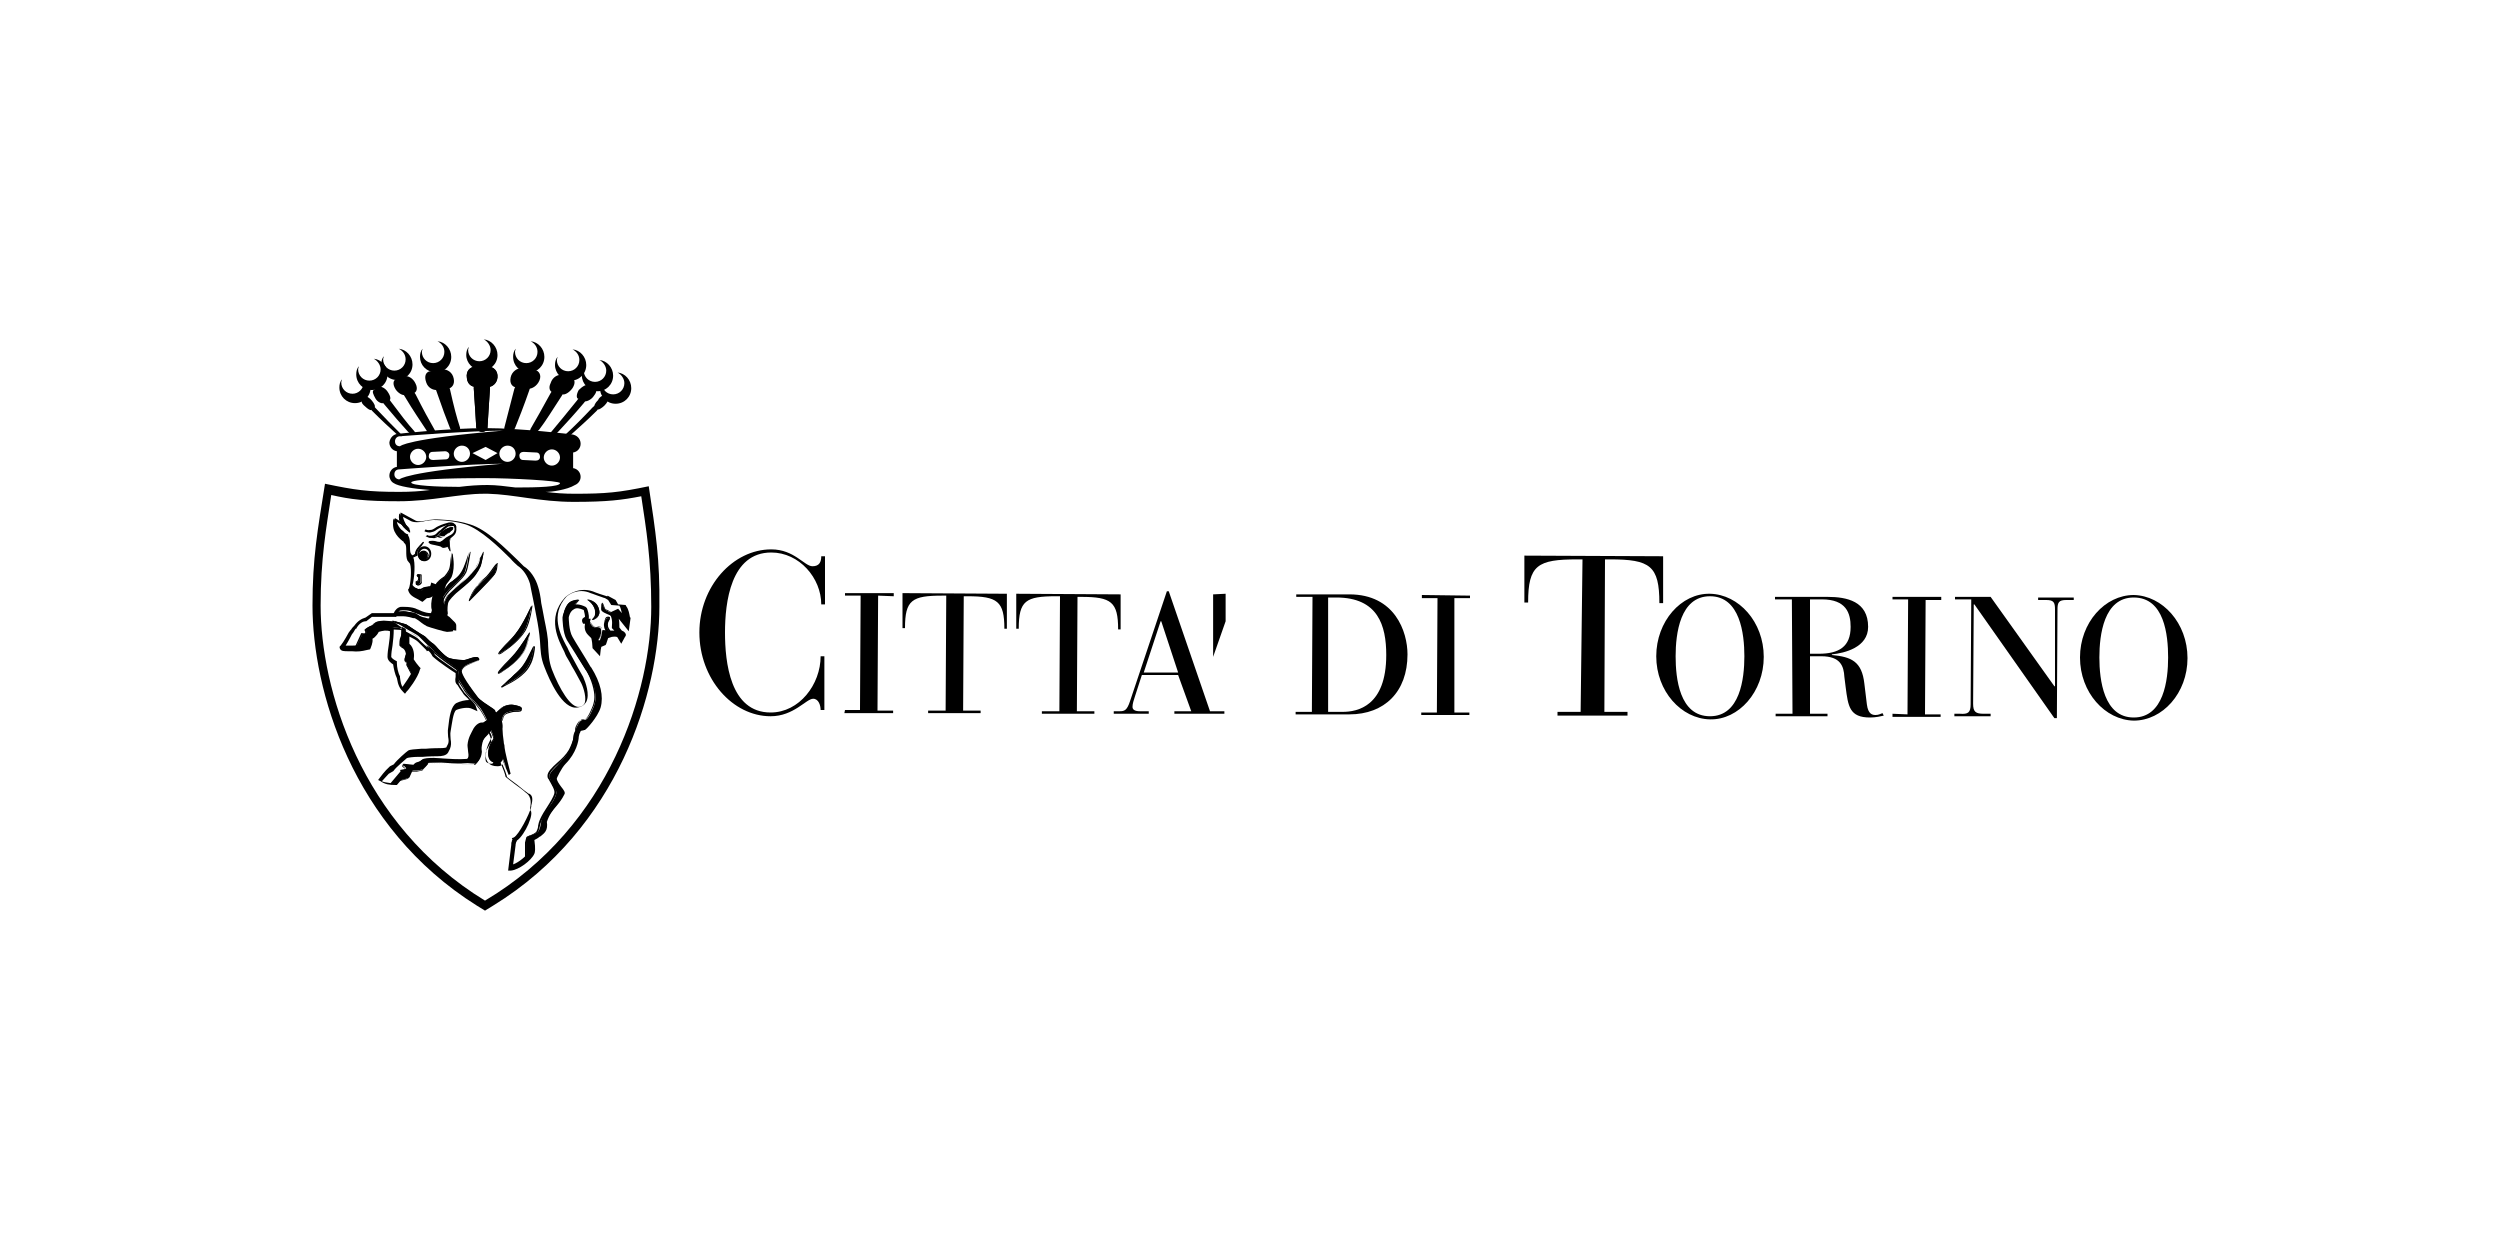 <?xml version="1.0" encoding="utf-8"?>
<!-- Generator: Adobe Illustrator 27.2.0, SVG Export Plug-In . SVG Version: 6.00 Build 0)  -->
<svg version="1.1" xmlns="http://www.w3.org/2000/svg" xmlns:xlink="http://www.w3.org/1999/xlink" x="0px" y="0px" width="400px"
	 height="200px" viewBox="0 0 400 200" style="enable-background:new 0 0 400 200;" xml:space="preserve">
<style type="text/css">
	.st0{clip-path:url(#SVGID_00000120517430670440760380000007337409341717314229_);}
	.st1{clip-path:url(#SVGID_00000091699402024527047620000003159425860582539424_);}
	.st2{clip-path:url(#SVGID_00000106854778176730643680000002740557166688562819_);}
	.st3{clip-path:url(#SVGID_00000164510613882325120440000004015951470714896522_);}
	.st4{clip-path:url(#SVGID_00000118357150460940025240000010696239575754505099_);}
	.st5{clip-path:url(#SVGID_00000149350588556878307680000004142864106614815647_);}
	.st6{clip-path:url(#SVGID_00000167362542170172232580000009574995336363334316_);}
	.st7{clip-path:url(#SVGID_00000114062278888443639800000009177544688693864367_);}
	.st8{clip-path:url(#SVGID_00000057107917514137214510000007883741583065318070_);}
	.st9{clip-path:url(#SVGID_00000040539134572871061110000009827948057896119723_);}
	.st10{clip-path:url(#SVGID_00000145753667571350344270000016709130290634561957_);}
	.st11{clip-path:url(#SVGID_00000000910748282630072840000012527451748123760817_);}
	.st12{clip-path:url(#SVGID_00000145755023903442511890000003778902788637054387_);}
	.st13{clip-path:url(#SVGID_00000055704265373537710660000007254928565609929611_);}
	.st14{clip-path:url(#SVGID_00000114791792033390294140000016837871165234312615_);}
	.st15{clip-path:url(#SVGID_00000139293459584864694140000002278393295083450551_);}
	.st16{clip-path:url(#SVGID_00000013912410361800255890000006365495735773489838_);}
	.st17{clip-path:url(#SVGID_00000022555665514247897020000013948112538194157444_);}
	.st18{clip-path:url(#SVGID_00000181065635209026401450000012621113450587188915_);}
	.st19{clip-path:url(#SVGID_00000127766048676018801330000007431407702746484101_);}
	.st20{clip-path:url(#SVGID_00000090266527057972154140000017254817540824336810_);}
	.st21{clip-path:url(#SVGID_00000119082753687628992690000017229527431521474749_);}
	.st22{clip-path:url(#SVGID_00000057838749631488227100000007466526691613537182_);}
	.st23{clip-path:url(#SVGID_00000114047505593563372900000013631336146296387999_);}
	.st24{clip-path:url(#SVGID_00000132783148049615786840000004566281245055615153_);}
	.st25{clip-path:url(#SVGID_00000096046321304516057400000013431654663561887916_);}
	.st26{clip-path:url(#SVGID_00000018199387325412908220000016954348404381752757_);}
	.st27{clip-path:url(#SVGID_00000011749531439428855920000002082186397940416644_);}
	.st28{clip-path:url(#SVGID_00000023964729504370648800000013965897589175938702_);}
	.st29{clip-path:url(#SVGID_00000014620766026161250220000003917394487940984450_);}
	.st30{clip-path:url(#SVGID_00000158732198813888527680000003610101729599541913_);}
	.st31{clip-path:url(#SVGID_00000055690772947482613160000017167568145197810573_);}
	.st32{clip-path:url(#SVGID_00000121979677877515509510000018273327649737443467_);}
	.st33{clip-path:url(#SVGID_00000107571873926069708770000008535288774264844946_);}
	.st34{clip-path:url(#SVGID_00000060741052376108862110000008606338145179713209_);}
	.st35{clip-path:url(#SVGID_00000090995784718190614830000017781808849048218047_);}
	.st36{clip-path:url(#SVGID_00000138564765148217017780000010992523339666549893_);}
	.st37{clip-path:url(#SVGID_00000048472762478493102320000017306674018748102028_);}
	.st38{clip-path:url(#SVGID_00000000921167823158002620000011271972341446091190_);}
	.st39{clip-path:url(#SVGID_00000065782351473856613470000007502263806684062394_);}
	.st40{clip-path:url(#SVGID_00000025414306626983971050000006469352882407916436_);}
	.st41{clip-path:url(#SVGID_00000092424884945621685340000000535269662402316164_);}
	.st42{clip-path:url(#SVGID_00000165217110206428513640000000689200136863831984_);}
	.st43{clip-path:url(#SVGID_00000022533293116092562810000011190633226087377841_);}
	.st44{clip-path:url(#SVGID_00000005963864133141734600000013525407004332783519_);}
	.st45{clip-path:url(#SVGID_00000155830203346728815280000011584985603895788424_);}
	.st46{clip-path:url(#SVGID_00000127765048016688790660000017775959432751484551_);}
	.st47{clip-path:url(#SVGID_00000073710074531400325030000003189593413750740660_);}
	.st48{clip-path:url(#SVGID_00000066514773428623335410000016315631061116440968_);}
	.st49{clip-path:url(#SVGID_00000178884495420384678300000003172274370132522418_);}
	.st50{clip-path:url(#SVGID_00000099657837576168541220000017549990182283035014_);}
	.st51{clip-path:url(#SVGID_00000008114890693986027550000014801417620874983339_);}
	.st52{clip-path:url(#SVGID_00000146478412585060320480000008202360505195060611_);}
	.st53{clip-path:url(#SVGID_00000083063969714276053350000005347654498398593439_);}
	.st54{clip-path:url(#SVGID_00000168086711917828683990000007968036741786381757_);}
	.st55{clip-path:url(#SVGID_00000134951945941541031160000014792454983900140417_);}
	.st56{clip-path:url(#SVGID_00000085224507754872529390000001183285033766027443_);}
	.st57{clip-path:url(#SVGID_00000133519394796197716260000010918698396385587105_);}
	.st58{clip-path:url(#SVGID_00000133488243233385823940000010740714880312703908_);}
	.st59{clip-path:url(#SVGID_00000050641213661420040240000014990447902194890942_);}
	.st60{clip-path:url(#SVGID_00000156570751525459918650000008702142420903207069_);}
	.st61{clip-path:url(#SVGID_00000005964926954743104490000016036388745347935904_);}
	.st62{clip-path:url(#SVGID_00000179627678143753602320000002166997170535670912_);}
	.st63{clip-path:url(#SVGID_00000040540306347527240450000007916952678277243521_);}
	.st64{clip-path:url(#SVGID_00000181781611543455815490000016656954939973704364_);}
	.st65{clip-path:url(#SVGID_00000101061374597431703230000011646126354770615707_);}
	.st66{clip-path:url(#SVGID_00000103257665825552610040000010577013269700778925_);}
	.st67{clip-path:url(#SVGID_00000085961297981742194810000004257434211461528490_);}
	.st68{clip-path:url(#SVGID_00000160873499981107116430000014924066755920959155_);}
	.st69{clip-path:url(#SVGID_00000121259879897929075110000005954730289039528844_);}
	.st70{clip-path:url(#SVGID_00000163753962003061152240000010948301146045163143_);}
	.st71{clip-path:url(#SVGID_00000104700591003515204200000001734041664368646786_);}
	.st72{clip-path:url(#SVGID_00000132066157117783561200000014069947425378664122_);}
	.st73{clip-path:url(#SVGID_00000024711794645320620090000004643482153233218743_);}
	.st74{clip-path:url(#SVGID_00000000914788932201449090000003225814959495294381_);fill:#FFFFFF;}
	.st75{clip-path:url(#SVGID_00000067917145374609183920000004850761933728495276_);fill:#FFFFFF;}
	.st76{clip-path:url(#SVGID_00000176752607247050628410000015929055338949138596_);fill:#FFFFFF;}
	.st77{fill:#FFFFFF;}
	.st78{clip-path:url(#SVGID_00000168098543154714074970000000939648636782731143_);fill:#FFFFFF;}
	.st79{clip-path:url(#SVGID_00000052062888922291789560000017568661024131964089_);fill:#FFFFFF;}
	.st80{clip-path:url(#SVGID_00000056408105083963094860000004414116731747734943_);}
	.st81{clip-path:url(#SVGID_00000001647188906739339720000004167657228590539424_);}
	.st82{clip-path:url(#SVGID_00000132794006128538086140000010451856409628774316_);}
	.st83{clip-path:url(#SVGID_00000050656357709318311870000001230243555607796613_);}
	.st84{clip-path:url(#SVGID_00000063609178085282820760000015315784201565145496_);}
	.st85{clip-path:url(#SVGID_00000058589458324573679130000015327073101306277249_);}
	.st86{clip-path:url(#SVGID_00000072962487777289149360000001366877337955385782_);}
	.st87{clip-path:url(#SVGID_00000109007765075060569960000005967348833320188344_);}
	.st88{clip-path:url(#SVGID_00000029044489019536453610000005765332677870002367_);}
	.st89{clip-path:url(#SVGID_00000038386746156781587640000018181286284597597365_);}
	.st90{clip-path:url(#SVGID_00000008865073701198013500000010578853994606735270_);}
	.st91{clip-path:url(#SVGID_00000063616296527508423040000004050693532785884289_);}
	.st92{clip-path:url(#SVGID_00000021834620167369799890000008412439156788618920_);}
	.st93{clip-path:url(#SVGID_00000119805707038970718350000007196558837424646283_);}
	.st94{clip-path:url(#SVGID_00000139285488210875680370000003633532567326678685_);}
	.st95{clip-path:url(#SVGID_00000130626328387429354810000006226212982566307475_);}
	.st96{clip-path:url(#SVGID_00000126285483250180727230000003263799014081274762_);}
	.st97{clip-path:url(#SVGID_00000027592832616397273940000017851089317260895629_);}
	.st98{clip-path:url(#SVGID_00000042715847405653621990000014212958118855731080_);}
	.st99{clip-path:url(#SVGID_00000102531873031752381050000013729331570938947766_);}
	.st100{clip-path:url(#SVGID_00000177464368186190013940000009482057231212915117_);}
	.st101{clip-path:url(#SVGID_00000023976511433088735370000006695501243559144324_);}
	.st102{clip-path:url(#SVGID_00000011015725291940983680000005208855684450799286_);}
	.st103{clip-path:url(#SVGID_00000116938113055948528600000017684441480083157676_);}
	.st104{clip-path:url(#SVGID_00000177450617524717988010000014219650435453919622_);}
	.st105{clip-path:url(#SVGID_00000126312867814221749570000005449471765553032096_);}
	.st106{clip-path:url(#SVGID_00000160894824874898509070000001355666010402017968_);}
	.st107{clip-path:url(#SVGID_00000121263914742721603250000001474881805238287028_);}
	.st108{clip-path:url(#SVGID_00000054227001144603208270000000405755342985380532_);}
	.st109{clip-path:url(#SVGID_00000078021400112740701400000000170621623889663417_);}
	.st110{clip-path:url(#SVGID_00000095308764633919772830000014365738501974559669_);}
	.st111{clip-path:url(#SVGID_00000157992622210560396690000007346663663946761402_);}
	.st112{clip-path:url(#SVGID_00000145756052984132523110000012481400900973015449_);}
	.st113{clip-path:url(#SVGID_00000029028986533503562980000000486873975778096559_);}
	.st114{clip-path:url(#SVGID_00000010299321255651515670000005326544036346734222_);}
	.st115{clip-path:url(#SVGID_00000065779548742341220360000015224394649161045642_);}
	.st116{clip-path:url(#SVGID_00000150803237692555746180000015323971685485054604_);}
	.st117{clip-path:url(#SVGID_00000132078532051956388670000012112569346553523370_);}
	.st118{clip-path:url(#SVGID_00000125600837297051495700000001045383438891153544_);}
	.st119{clip-path:url(#SVGID_00000171680752798403434070000012069914362802250915_);}
	.st120{clip-path:url(#SVGID_00000009566711683108112210000007064295478790844807_);}
	.st121{clip-path:url(#SVGID_00000071545070282976306470000013993433697147945610_);}
	.st122{clip-path:url(#SVGID_00000131359549727345496530000015128870141104701354_);}
	.st123{clip-path:url(#SVGID_00000129208056520494676410000002680410918336272557_);}
	.st124{clip-path:url(#SVGID_00000160878464129949108210000012602970301950856615_);}
	.st125{clip-path:url(#SVGID_00000007401284528514693100000014103013190835448758_);}
	.st126{clip-path:url(#SVGID_00000032643019744317359830000006243669643080412800_);}
	.st127{clip-path:url(#SVGID_00000149382484396850635120000000825000676656265895_);}
	.st128{clip-path:url(#SVGID_00000076564476786814532090000000953035584718346148_);}
	.st129{clip-path:url(#SVGID_00000078766125908399569100000012973484029237966768_);}
	.st130{clip-path:url(#SVGID_00000036950448153268770460000013652410996070936963_);}
	.st131{clip-path:url(#SVGID_00000059309388066647122600000017600327975581866650_);}
	.st132{clip-path:url(#SVGID_00000036225897573230600360000000762423584532150177_);}
	.st133{clip-path:url(#SVGID_00000096018640002797829600000008269573681248916400_);}
	.st134{clip-path:url(#SVGID_00000044144720907201526340000016616412098305962410_);}
	.st135{clip-path:url(#SVGID_00000011716587565870594130000018104999982700418751_);}
	.st136{clip-path:url(#SVGID_00000086690935145098561440000004743825647165291400_);}
	.st137{clip-path:url(#SVGID_00000119080378527558256770000007655981173913863329_);}
	.st138{clip-path:url(#SVGID_00000177460994475272587670000004211529284581334181_);}
	.st139{clip-path:url(#SVGID_00000177462101434662639740000004186685010268986267_);}
	.st140{clip-path:url(#SVGID_00000084490822675879540340000017175847728984695969_);}
	.st141{clip-path:url(#SVGID_00000047752525263828842340000017848528601631675549_);}
	.st142{clip-path:url(#SVGID_00000029008907288533880210000013351218847025495197_);}
	.st143{clip-path:url(#SVGID_00000020372871806097841250000012219762454981491079_);}
	.st144{clip-path:url(#SVGID_00000072261079201992082400000007940958567197972367_);}
	.st145{clip-path:url(#SVGID_00000106844266423865973890000000453402666276186045_);}
	.st146{clip-path:url(#SVGID_00000046329718375193204760000018045964021647236271_);}
	.st147{clip-path:url(#SVGID_00000078763104647790059810000014795148518299820689_);}
	.st148{clip-path:url(#SVGID_00000047783159932097288460000017295949426344890763_);}
	.st149{clip-path:url(#SVGID_00000113351706663245791260000007126529158352502944_);}
	.st150{clip-path:url(#SVGID_00000035532205807016672720000013356416128989085869_);}
	.st151{clip-path:url(#SVGID_00000070101798378640667040000017687729958219370905_);}
	.st152{clip-path:url(#SVGID_00000130627429874982748090000004909950078656614803_);}
	.st153{clip-path:url(#SVGID_00000155840738979048365330000001219202443439546241_);}
	.st154{clip-path:url(#SVGID_00000141432041306686650130000005779153306726859136_);}
	.st155{clip-path:url(#SVGID_00000158714837710430027650000005684653074571676855_);}
	.st156{clip-path:url(#SVGID_00000070836532037169588750000004242901757624399768_);}
	.st157{clip-path:url(#SVGID_00000045617643646862514020000007514625821104196541_);}
	.st158{clip-path:url(#SVGID_00000024711502127021555070000003069305278998398908_);}
	.st159{clip-path:url(#SVGID_00000124134557779265155600000013230023300213455751_);}
	.st160{clip-path:url(#SVGID_00000172416916712344663600000013861779446645080754_);}
	.st161{clip-path:url(#SVGID_00000007390045654227209710000008325425733778927800_);}
	.st162{clip-path:url(#SVGID_00000057131844006438405390000003556753801140323743_);}
	.st163{clip-path:url(#SVGID_00000008111973083763714440000005090650348512315831_);}
	.st164{clip-path:url(#SVGID_00000072968521368562790540000013148835257148533643_);}
	.st165{clip-path:url(#SVGID_00000124853917627846179980000002486517705402022565_);}
	.st166{clip-path:url(#SVGID_00000075847463112970331040000005217608000464826027_);}
	.st167{clip-path:url(#SVGID_00000074439495609210872870000006752267545936692103_);}
	.st168{clip-path:url(#SVGID_00000060724967495768863890000006201569918033419176_);}
	.st169{clip-path:url(#SVGID_00000181774041287219739350000009537134310876310970_);}
	.st170{clip-path:url(#SVGID_00000070076843196433605630000018143988170163369352_);}
	.st171{clip-path:url(#SVGID_00000119102465621725832960000011938670940767557780_);}
	.st172{clip-path:url(#SVGID_00000085251893889537131090000004616359246911268749_);}
	.st173{clip-path:url(#SVGID_00000132780019779369565110000005924898542601936823_);}
	.st174{clip-path:url(#SVGID_00000037652322091483042330000004976642676894087307_);}
	.st175{clip-path:url(#SVGID_00000057832657740904371290000015880242950150793110_);}
	.st176{clip-path:url(#SVGID_00000123421307740936056530000005938576754406747576_);}
	.st177{clip-path:url(#SVGID_00000054225926974595281540000017596142014511649700_);}
	.st178{clip-path:url(#SVGID_00000062907238575716041300000014709641516958964110_);}
	.st179{clip-path:url(#SVGID_00000059304266967452202920000017803264041300852661_);}
	.st180{clip-path:url(#SVGID_00000075872015931965488260000011365793150370117036_);}
	.st181{clip-path:url(#SVGID_00000075130140080288992780000010103573684117509537_);}
	.st182{clip-path:url(#SVGID_00000136413509085943329370000011765691804663626912_);}
	.st183{clip-path:url(#SVGID_00000177457283465154899070000009505520556566461066_);}
	.st184{clip-path:url(#SVGID_00000162327035243741882200000015801392347432381090_);}
	.st185{clip-path:url(#SVGID_00000129174535109445465600000012828625875218562474_);}
	.st186{clip-path:url(#SVGID_00000053545991505258201740000012552409591857255061_);}
	.st187{clip-path:url(#SVGID_00000091713692840074416290000011342465426090936981_);}
	.st188{clip-path:url(#SVGID_00000114760908061185984720000005792876792743468678_);}
	.st189{clip-path:url(#SVGID_00000003098509346223716920000013041939410655486106_);}
	.st190{clip-path:url(#SVGID_00000082348668183915959570000005403965992220477830_);}
	.st191{clip-path:url(#SVGID_00000042704235641142456600000004604577049428352412_);}
	.st192{clip-path:url(#SVGID_00000013179134675833861220000000077777839694556546_);}
	.st193{clip-path:url(#SVGID_00000152233358304387206670000009529031826651244705_);}
	.st194{clip-path:url(#SVGID_00000110464127484359817190000010988510202008901298_);}
	.st195{clip-path:url(#SVGID_00000123404874689866759790000009562494733397369998_);}
	.st196{clip-path:url(#SVGID_00000115498490331127362120000014807759648966417323_);}
	.st197{clip-path:url(#SVGID_00000104671462520749794980000001138275852090864526_);}
	.st198{clip-path:url(#SVGID_00000023273168675503943230000011133144923821248658_);}
	.st199{clip-path:url(#SVGID_00000044856881569322627540000000149022615255856782_);}
	.st200{clip-path:url(#SVGID_00000082348315616007882060000014686908280162406819_);}
	.st201{clip-path:url(#SVGID_00000045613988729363608040000015658437336338806430_);}
	.st202{clip-path:url(#SVGID_00000098204700693492507250000015889029325133225881_);}
	.st203{clip-path:url(#SVGID_00000076581888189917141030000004742748993509011598_);}
	.st204{clip-path:url(#SVGID_00000049904593247070260700000014365229611607009157_);}
	.st205{clip-path:url(#SVGID_00000140001838385045494730000000485694465718137741_);}
	.st206{clip-path:url(#SVGID_00000138536481817701287640000011295242094032590754_);}
	.st207{clip-path:url(#SVGID_00000016760020498375307720000013277711427972493971_);}
	.st208{clip-path:url(#SVGID_00000113320551552740575170000012060771699306235310_);}
	.st209{clip-path:url(#SVGID_00000140009398050704701850000018350055907128417974_);}
	.st210{clip-path:url(#SVGID_00000098195033212755719420000015179337278973480598_);}
	.st211{clip-path:url(#SVGID_00000156581880420811477220000001222701377372210050_);}
	.st212{clip-path:url(#SVGID_00000111178439078862092790000012471770980020812977_);}
	.st213{clip-path:url(#SVGID_00000121999727192953101140000012155615830800259472_);}
	.st214{clip-path:url(#SVGID_00000093160126430618125740000013438702426485791922_);}
	.st215{clip-path:url(#SVGID_00000098940965257701090820000012550952310622311093_);}
	.st216{clip-path:url(#SVGID_00000132810064157693968100000001012830628178931119_);}
	.st217{clip-path:url(#SVGID_00000071528301077049695790000002153965817579180174_);}
	.st218{clip-path:url(#SVGID_00000163034490596265995220000003814748455865574810_);}
	.st219{clip-path:url(#SVGID_00000069397595672661494440000009829193067250948496_);}
	.st220{clip-path:url(#SVGID_00000053515625615891173680000007673579614076178822_);}
	.st221{clip-path:url(#SVGID_00000165948087282301229630000006185909475532183957_);}
	.st222{clip-path:url(#SVGID_00000143584510701074897480000017758326641405713558_);}
	.st223{clip-path:url(#SVGID_00000096034480205666487920000001314153414082176921_);}
	.st224{clip-path:url(#SVGID_00000056394929950218466730000004324107115283716278_);}
</style>
<g id="Livello_1">
	<g id="TORINO">
		<g>
			<path d="M82.7,134.5c0,0.1,0,0.1-0.1,0.2c0,0.1-0.1,0.3-0.1,0.4l0,0.1l0,0l-0.4,3.1c0.9-0.3,2.2-1.4,2.6-2.1c0-0.4-0.1-1.8-0.1-2
				l0-0.3l0.3-0.1c0.2-0.1,0.7-0.3,0.9-0.5l0.2-0.1c0.6-0.4,0.8-0.6,0.6-1.6l0-0.1l0-0.1c0.4-1.4,1.1-2.1,1.7-2.8
				c0.4-0.5,0.8-0.9,1.1-1.6c-0.1-0.1-0.2-0.3-0.4-0.5c-0.5-0.6-1.1-1.4-0.8-2.2c0-0.1,0.8-1.7,1.6-2.5c1.5-1.5,1.9-3.2,1.9-3.7
				c0-0.4,0.2-1,0.3-1.1c0.2-0.5,0.4-0.6,1.1-0.8c0.3-0.4,1.7-1.9,2.1-3.1c0.5-1.6,0-3.6-1.4-5.8l-0.1-0.1c-0.9-1.4-2.4-3.9-3-4.8
				c-0.7-1.2-0.7-3.5-0.7-3.6c0-0.1,0.2-1.4,1.2-1.9c0.7-0.3,1.5-0.3,2.5,0.2l0.1,0.1l0.1,0.1c0.1,0.2,0.4,1.1,0.3,1.7l0.3,0
				l-0.1,0.5c-0.1,0.6-0.2,1,0,1.3l0.7,0.5l0.1,0.5c0,0,0.1,0.5,0.1,1c0,0,0,0,0,0l0.3-0.6l0.2,0.3l0.2-0.1c0.1-0.3,0.3-0.8,0.3-1.2
				l0.1-0.4l1.3,0.1c0.2,0,0.4,0,0.6,0l-0.4-0.4l0-0.2c0.1-0.9,0-1.6-0.4-2.1L97.6,98l1.3-0.6l0.6,0.7c-0.1-0.4-0.2-0.9-0.4-1.2
				l-1.3-0.1L97.3,96l-0.5-0.3c-0.1,0-0.3-0.1-0.6-0.2c0,0-0.9-0.3-1.4-0.5l0,0l-0.3-0.1c-2-0.9-3.6,0.3-3.9,0.6
				c-2.6,2.9-0.9,6.1,0,7.8c0.2,0.3,0.3,0.6,0.4,0.8c0.1,0.2,0.4,0.8,0.8,1.5c0.4,0.8,1,1.8,1.5,2.7c0.4,0.9,1.1,2.8,0.5,4
				c-0.3,0.5-0.7,0.8-1.4,0.9c-2.4,0.4-4.5-4.4-5.3-6.5c-0.6-1.5-0.6-2.6-0.7-4.1c-0.1-1.3-0.3-2.6-0.6-4.1c-0.1-0.5-0.2-1-0.3-1.6
				l-0.2-1c-0.2-1-0.4-1.9-0.5-2.5c-0.4-1.3-1.1-2.3-2-2.9c-0.3-0.3-0.7-0.6-1.1-1.1c-1.8-1.8-4.8-4.7-7.2-5.5
				c-2.2-0.7-5-0.7-5.2-0.7l-1,0.1c-0.7,0.2-1.8,0.4-2.5,0.1l-1.3-0.7c0,0.2,0.1,0.5,0.2,0.7l0.5,1l-1-0.5c-0.3-0.1-0.5-0.3-0.7-0.4
				c0.2,1.1,1.5,1.9,1.5,1.9l0.3,0.1l0,0.2c0.3,0.4,0.3,1.1,0.3,1.7c0,0.4,0,0.8,0.1,1.1l0.4,0.6c0.4,0.9,0.2,3.5-0.1,4.5
				c0.2,0.3,0.5,0.5,1.2,0.8c0.1,0,0.2,0.1,0.3,0.1l0.5-0.5l0.2,0c0.4,0,0.6,0,0.7-0.4l0.1-0.4l1.3,0.5L70,94.5
				c-0.3,0.8-0.5,2.1-0.3,2.4l0.1,0.2l-0.1,0.2l-0.3,1.3l-0.3,0c-0.9,0.1-1.4,0-2.1-0.3c-0.3-0.1-0.8-0.3-0.8-0.3l-0.1,0
				c-0.5-0.4-1.7-0.4-2.1-0.3c-0.3,0.1-0.5,0.6-0.5,0.7l-0.1,0.3l-3.9,0l-0.9,0.7l-0.1,0c-0.3,0-0.9,0.2-1.4,1l-0.1,0.2l-0.1,0
				c-0.1,0.1-0.1,0.2-0.2,0.3c0,0.1-0.1,0.1-0.1,0.2l-0.3,0.4c0,0-0.5,1-1,1.8c0.1,0,0.3,0,0.4,0c0.2,0,0.3,0,0.5,0
				c0.9,0,1.4-0.1,2.2-0.2l0.1,0c0.1-0.3,0.2-0.7,0.1-0.9l-0.1-0.2l0.2-0.2c0.2-0.3,0.4-0.4,0.6-0.6c0.2-0.2,0.3-0.3,0.4-0.6
				l0.1-0.2l0.2-0.1c0.9-0.2,1.6-0.4,2.7,0l0.3,0.1l0,0.3c0,0.9-0.1,1.8-0.2,2.6c-0.1,0.6-0.2,1.2-0.2,1.8c0,0.1,0.3,0.4,0.7,0.6
				l0.2,0.1l0,0.3c0,0.6,0.2,1.6,0.5,2.1l0,0.1l0,0.1c0.1,0.8,0.2,1.2,0.4,1.5c0.4-0.6,1.3-1.8,1.6-2.6c-0.4-0.4-0.9-1.1-1-1.4
				l0-0.1l0-0.1c0-0.8,0-1.7-0.6-2l-0.2-0.1l0-0.2c0-0.4,0-0.8,0-1.2c0-0.3,0-0.7,0-0.9l0-0.8l0.7,0.5c0.1,0.1,0.4,0.2,0.7,0.4
				c0.5,0.3,1.2,0.6,1.5,1c0,0,0.7,0.7,1.2,1.1c0.6,0.1,1.1,0.8,1.3,1.3c1.1,1,3.5,2.5,3.5,2.6l0.1,0.1c0.2,0.3,0.2,0.7,0.2,1.2
				c0,0.2,0,0.6,0,0.7l0.1,0.1l0,0.1c0,0,0.5,0.8,0.8,1.2c0.3,0.3,0.6,0.6,0.8,0.9c0.4,0.4,0.8,0.8,1,1.2l0.3,0.9l-0.9-0.4
				c-0.6-0.3-1.8-0.1-2.5,0.2c-0.5,0.3-0.7,2.3-0.9,3.4c-0.1,0.4,0,0.9,0,1.3c0.1,0.5,0.1,1-0.1,1.5l-0.3,0.6
				c-0.3,0.5-1,0.6-1.7,0.6c0,0-1.5,0-2.4,0.1c-0.2,0-0.5,0-0.8,0c-0.6,0-1.5,0.1-1.7,0.2c-0.2,0.2-1.8,1.5-2.1,2l-0.1,0.1l-0.7,0.4
				c-0.4,0.4-0.8,0.9-1.1,1.2c0.4,0.2,0.9,0.2,1.4,0.3l1.6-1.9l-0.1-0.2l0.5-0.1l1.1-0.2c0.1-0.1,0.2-0.2,0.4-0.4
				c0.1-0.1,0.2-0.1,0.2-0.2c0.2-0.2,0.3-0.3,0.7-0.4c0.5-0.2,1.8-0.2,2.3-0.2c0.1,0,0.2,0,0.4,0c3.7,0.3,4.8,0.1,5.1-0.2
				c0.3-0.3,0.3-0.6,0.2-1.2c0-0.3-0.1-0.7-0.1-1.1c0.1-1.2,0.6-1.9,1-2.7c0.6-0.9,1.2-0.9,1.3-0.9l0.2,0l0.9,1.7
				c0.1,0.2,0.4,0.9,0.4,1.3c0,0.2-0.1,0.3-0.3,0.6c-0.2,0.4-0.6,0.9-0.6,1.5l0,0.1c0,0.2-0.1,0.8,0.1,1.1c0.2,0.2,0.5,0.3,0.9,0.3
				c0.2,0,0.4-0.5,0.4-0.6l0.8-0.1c0.1,0.2,0.2,0.5,0.3,0.8c0.3,0.7,0.6,1.5,0.7,2c0.2,0.2,0.9,0.7,1.4,1.1c0.7,0.5,1.5,1.1,1.8,1.4
				c1.1,0.7,0.8,2,0.7,2.6l0,0.1l0,0.1C85.6,130,84,133.6,82.7,134.5 M81.3,139.3l0.5-4.1c0-0.2,0-0.4,0.1-0.6c0-0.1,0-0.2,0.1-0.2
				l-0.1-0.3l0.3-0.1c0.8-0.4,2.5-3.7,2.8-4.9l0-0.1l0-0.1c0.3-1.1,0.2-1.6-0.3-1.9l-0.1,0c-0.3-0.2-1.1-0.8-1.8-1.4
				c-1.5-1.1-1.6-1.2-1.7-1.3l0-0.1c-0.1-0.4-0.4-1.2-0.7-1.9c-0.2,0.2-0.4,0.3-0.8,0.3c-0.7,0-1.2-0.2-1.5-0.6
				c-0.5-0.6-0.4-1.4-0.3-1.7l0-0.1c0.1-0.8,0.5-1.5,0.7-1.9c0.1-0.1,0.1-0.2,0.2-0.3c0-0.1-0.1-0.5-0.3-0.8l-0.6-1.2
				c-0.1,0.1-0.3,0.2-0.4,0.5c-0.5,0.8-0.8,1.3-0.9,2.3c0,0.3,0,0.6,0.1,0.9c0.1,0.7,0.2,1.4-0.5,2c-0.8,0.6-3.3,0.5-5.6,0.3
				c-0.2,0-0.3,0-0.4,0c-0.7,0-1.7,0-2,0.1c-0.2,0.1-0.3,0.1-0.4,0.3c-0.1,0.1-0.2,0.1-0.3,0.2c-0.3,0.2-0.5,0.4-0.5,0.4l-0.1,0.1
				l-1.1,0.2c0,0.1-0.1,0.1-0.1,0.1c-0.1,0.1-0.3,0.2-0.4,0.2l-1.7,2l-0.2,0c-1,0-1.7-0.1-2.4-0.6l-0.4-0.2l0.3-0.4
				c0,0,0.8-1.1,1.5-1.7l0.1-0.1l0.6-0.3c0.5-0.7,2-2,2.3-2.2c0.3-0.2,1-0.2,2.1-0.3c0.3,0,0.5,0,0.7,0c0.9-0.1,2.4-0.1,2.4-0.1
				c0.6,0,0.9-0.1,0.9-0.1l0.3-0.6c0.1-0.3,0.1-0.6,0-1.1c0-0.4-0.1-0.9,0-1.4c0.2-2,0.5-3.5,1.3-4c0.6-0.3,1.4-0.5,2.1-0.5
				c-0.1-0.1-0.2-0.1-0.2-0.2c-0.3-0.3-0.7-0.6-0.9-1c-0.3-0.4-0.7-1-0.8-1.2c-0.4-0.3-0.4-0.8-0.3-1.3c0-0.2,0-0.5,0-0.6
				c-0.5-0.3-2.6-1.7-3.6-2.6l-0.1-0.1c-0.2-0.4-0.5-0.8-0.7-0.9l-0.2,0.1l-0.1-0.2c-0.4-0.4-1.3-1.3-1.3-1.3
				c-0.3-0.3-0.9-0.6-1.3-0.8c0,0-0.1,0-0.1-0.1c0,0.1,0,0.2,0,0.2c0,0.3,0,0.6,0,1c0.8,0.7,0.8,1.9,0.7,2.5c0.1,0.2,0.7,1,0.9,1.2
				l0.2,0.2l-0.1,0.2c-0.3,1.3-2,3.5-2.1,3.5l-0.3,0.4l-0.3-0.3c-0.5-0.5-0.8-1-1-2.2c-0.3-0.6-0.5-1.5-0.6-2.2
				c-0.3-0.2-0.9-0.6-0.9-1.2c0-0.6,0.1-1.3,0.2-1.9c0.1-0.7,0.2-1.4,0.2-2.2c-0.6-0.2-1.1-0.1-1.8,0.1c-0.2,0.4-0.4,0.6-0.6,0.8
				c-0.1,0.1-0.2,0.2-0.4,0.3c0.1,0.7-0.3,1.4-0.3,1.5l-0.1,0.2l-0.5,0.1c-0.8,0.2-1.5,0.3-2.4,0.2c-0.1,0-0.3,0-0.5,0
				c-0.8,0-1.2,0-1.4-0.4c-0.1-0.2-0.1-0.4,0.1-0.5c0.5-0.6,1.3-2.1,1.3-2.1l0.3-0.4c0,0,0.1-0.1,0.1-0.1c0.1-0.2,0.3-0.4,0.5-0.6
				c0.5-0.7,1.1-1.1,1.8-1.3l1-0.7l3.5,0c0.2-0.5,0.6-0.9,1.1-1c0.2,0,1.8-0.1,2.7,0.4c0.1,0,0.4,0.2,0.7,0.3
				c0.6,0.2,0.9,0.3,1.5,0.3l0.1-0.5c-0.2-0.5-0.1-1.5,0.1-2.2c-0.2,0.2-0.5,0.3-0.9,0.3l0,0l-0.7,0.6l-0.2-0.1
				c-0.2-0.1-0.3-0.2-0.5-0.3c-0.8-0.4-1.4-0.7-1.6-1.5l0-0.1l0.1-0.1c0.3-0.6,0.5-3.2,0.2-4l-0.4-0.5c-0.2-0.4-0.2-1-0.2-1.5
				c0-0.5,0-1-0.2-1.2l-0.2-0.2l0-0.1c-0.6-0.4-2.1-1.7-1.6-3.3l0.2-0.5l0.5,0.3c0.1,0.1,0.2,0.1,0.3,0.2c0-0.4,0-0.7,0-0.8l0.1-0.6
				l2.4,1.3c0.4,0.2,1.3,0.1,2-0.1l0.1,0l1-0.1c0.2,0,3.2,0,5.6,0.8c2.7,0.8,5.7,3.9,7.6,5.7c0.4,0.4,0.8,0.8,1,1
				c1,0.6,1.9,1.9,2.3,3.3c0.2,0.6,0.4,1.6,0.5,2.6l0.2,1c0.1,0.5,0.2,1.1,0.3,1.6c0.3,1.5,0.6,2.8,0.6,4.2c0.1,1.5,0.1,2.4,0.6,3.8
				c1.2,3.1,3,6.2,4.4,6c0.4-0.1,0.6-0.2,0.8-0.5c0.4-0.8-0.1-2.5-0.5-3.3c-0.5-0.9-1-1.9-1.5-2.7c-0.4-0.8-0.8-1.4-0.9-1.6
				c-0.1-0.2-0.2-0.4-0.3-0.7c-0.9-1.8-2.9-5.4,0.1-8.7c0.5-0.5,2.5-1.9,4.9-0.8l0,0c0.3,0.1,0.8,0.3,1.8,0.6c0,0,0.1,0,0.1,0l0-0.1
				l1.3,0.7l0.4,0.7l1.2,0.1l0.1,0.2c0.4,0.5,0.5,1.3,0.6,1.8l0.1,0l-0.3,2.2L99,99c0.1,0.4,0.1,0.9,0.1,1.4l0.4,0.5
				c0.3,0.1,0.5,0.3,0.6,0.5c0.1,0.2,0,0.4-0.1,0.5l-0.6,1.1l-0.6-1c0-0.1-0.3-0.2-0.9-0.1l-0.6,0.2c-0.1,0.4-0.3,0.8-0.3,0.9
				l-0.1,0.2l-0.7,0.3c0,0.2-0.1,0.4-0.1,0.6l-0.1,0.9l-1.2-1.3l0-0.1c0-0.4-0.1-1.2-0.2-1.5l0,0l-0.5-0.5c-0.6-0.6-0.6-1.3-0.5-1.8
				l-0.3,0l-0.1-0.2c-0.1-0.2-0.1-0.4,0-0.6c0.1-0.1,0.2-0.2,0.4-0.3c0-0.3-0.1-0.7-0.2-1.1c-0.7-0.3-1.2-0.4-1.6-0.1
				c-0.6,0.3-0.8,1.2-0.8,1.3c0,0,0,2.1,0.6,3.1c0.5,0.9,2.1,3.4,2.9,4.8l0.1,0.1c1.5,2.4,2,4.6,1.5,6.4c-0.5,1.6-2.3,3.5-2.4,3.5
				l-0.1,0.1l-0.1,0c-0.2,0.1-0.6,0.1-0.7,0.2c0,0,0,0,0,0.1c-0.1,0.4-0.2,0.7-0.2,0.8c0,0.6-0.4,2.6-2.1,4.3
				c-0.7,0.7-1.4,2.3-1.4,2.3c-0.1,0.3,0.4,1,0.7,1.4c0.4,0.5,0.7,0.9,0.5,1.2c-0.4,0.8-0.8,1.3-1.3,1.9c-0.6,0.7-1.1,1.3-1.5,2.5
				c0.2,1.4-0.4,1.8-1,2.3l-0.2,0.1c-0.2,0.2-0.6,0.4-0.8,0.5c0.2,1.4,0.1,2,0,2.2l0,0c-0.5,1.1-2.5,2.6-3.8,2.7L81.3,139.3z"/>
			<path d="M67,89c0-0.3,0.3-0.6,0.6-0.6c0.3,0,0.6,0.3,0.6,0.6c0,0.3-0.3,0.6-0.6,0.6C67.3,89.6,67,89.3,67,89 M67,88.9
				c0-0.4,0.3-0.7,0.7-0.7c0.4,0,0.7,0.3,0.7,0.7c0,0.4-0.3,0.7-0.7,0.7C67.4,89.6,67,89.3,67,88.9"/>
			<path d="M67.6,88.4c0.3,0,0.6,0.3,0.6,0.6c0,0.1-0.1,0.3-0.1,0.4c0.2-0.1,0.3-0.3,0.3-0.5c0-0.4-0.3-0.6-0.6-0.6
				c-0.2,0-0.4,0.1-0.5,0.3C67.3,88.5,67.5,88.4,67.6,88.4 M67.1,89c0,0.3,0.3,0.5,0.6,0.6c0.2,0,0.4-0.2,0.4-0.5
				c0-0.3-0.2-0.5-0.5-0.5C67.4,88.5,67.1,88.7,67.1,89 M67.7,89.7C67.7,89.7,67.7,89.7,67.7,89.7c-0.1,0-0.1,0-0.1,0
				c-0.3,0-0.6-0.3-0.6-0.6c0,0,0,0,0-0.1c0,0,0-0.1,0-0.1c0-0.4,0.3-0.8,0.8-0.8c0.4,0,0.8,0.4,0.8,0.8
				C68.5,89.3,68.2,89.7,67.7,89.7"/>
			<path d="M66.9,92.3c0.1,0.1,0.2,0.1,0.1,0.3C67,92.9,66.9,93,66.9,93s-0.3,0-0.3,0.1c0,0.2-0.1,0.4,0,0.4c0.1,0.1,0.2,0.2,0.4,0
				c0.2-0.2,0.3-0.2,0.3-0.5c0-0.3,0-0.5,0-0.7c0-0.2,0.1-0.3-0.1-0.4c-0.2,0-0.4-0.1-0.4,0C66.8,92.2,66.7,92.2,66.9,92.3"/>
			<path d="M66.8,93.1c0,0-0.1,0-0.1,0c0,0,0,0,0,0c0,0,0,0.1,0,0.1c0,0.1,0,0.2,0,0.2c0,0,0,0,0.1,0c0.1,0.1,0.1,0.1,0.3,0
				c0.2-0.2,0.3-0.2,0.3-0.4c0-0.1,0-0.2,0-0.3c0-0.2,0-0.3,0-0.4c0-0.1,0-0.1,0-0.2c0,0,0-0.1,0-0.1c0,0,0,0-0.1,0
				c-0.1,0-0.3-0.1-0.4,0c0,0,0,0,0,0l0,0c0,0.1,0,0.1,0.1,0.1c0,0,0.1,0,0.1,0.1c0.1,0.1,0.1,0.1,0.1,0.3C67,92.9,66.9,93,66.9,93
				L66.8,93.1L66.8,93.1C66.8,93.1,66.8,93.1,66.8,93.1 M66.9,93.7c-0.1,0-0.1,0-0.2-0.1c0,0,0,0-0.1,0c-0.1-0.1-0.1-0.2-0.1-0.4
				c0,0,0-0.1,0-0.1c0-0.1,0-0.1,0.1-0.1c0.1-0.1,0.2-0.1,0.2-0.1c0,0,0.1-0.2,0.1-0.3c0-0.1,0-0.1,0-0.2c0,0,0,0-0.1-0.1
				c-0.1-0.1-0.2-0.2-0.1-0.3l0,0c0,0,0-0.1,0.1-0.1c0.1-0.1,0.2,0,0.5,0c0.1,0,0.1,0,0.2,0.1c0,0.1,0,0.1,0,0.2c0,0.1,0,0.1,0,0.2
				c0,0.1,0,0.3,0,0.4c0,0.1,0,0.2,0,0.3c0,0.3-0.1,0.3-0.3,0.5C67,93.7,66.9,93.7,66.9,93.7"/>
			<path d="M66.6,94.2c-0.1,0.1,0.3,0.4,0.5,0.3c0.2,0,0.4,0,0.6-0.2c0.1-0.1,1.6-0.6,1.6-0.6s-1.4,0.2-1.6,0.3
				c-0.2,0.1-0.2,0.3-0.5,0.2C66.7,94.3,66.6,94.2,66.6,94.2"/>
			<path d="M66.6,94.3L66.6,94.3C66.6,94.3,66.6,94.3,66.6,94.3 M66.6,94.3c0,0.1,0.3,0.2,0.4,0.2l0,0c0.2,0,0.4,0,0.5-0.1
				c0.1-0.1,0.4-0.2,0.8-0.3c-0.4,0.1-0.7,0.1-0.8,0.2c-0.1,0-0.1,0.1-0.1,0.1c-0.1,0.1-0.2,0.2-0.4,0.1c-0.1,0-0.3-0.1-0.3-0.1
				C66.7,94.3,66.6,94.3,66.6,94.3 M67,94.6c-0.2,0-0.4-0.2-0.5-0.3c0-0.1,0-0.1,0-0.1c0.1-0.1,0.2-0.1,0.3,0c0.1,0,0.2,0.1,0.3,0.1
				c0.2,0,0.2,0,0.3-0.1c0,0,0.1-0.1,0.2-0.1c0.2-0.1,1.5-0.3,1.6-0.3l0,0.1c-0.5,0.2-1.5,0.5-1.5,0.6C67.5,94.6,67.3,94.6,67,94.6
				L67,94.6C67,94.6,67,94.6,67,94.6"/>
			<path d="M76.7,113.1c-1-1.1-2.1-2.3-2.4-2.9l-0.8-1.3c-0.5-0.2,0.1-1.6-0.4-1.9c-1.4-1-1.9-1.3-3.6-2.7c-0.3-0.5-1.1-1.1-1.1-1.1
				c-0.4-0.4-1.3-1.3-1.3-1.3c-0.5-0.5-1.7-1-2.1-1.3l-2.1-1.3l2.1,0.6c0,0,2.4,1.6,2.8,1.8c0.4,0.2,0.8,0.9,1.4,1.2
				c0.6,0.4,1.8,2.1,2.7,2.4c0.9,0.3,1.9,0.3,2.4,0.3c0.4,0,1.7-0.7,2.2-0.4c0.9,0.7-2.3,0.7-2.7,2.1c-0.2,0.7,2,3.5,2.6,4.3
				c0.6,0.8,2.6,1.7,2.6,2c0.1,0.3,0.2,0.8,0.6,1.1c0.4,0.3,0.6,1.1,0.6,1.9c-0.1,0.7,0.3,2.5,0.3,2.7c0,1.1,1,4.6,1,4.6l-2.5-6
				C79,117.9,77.9,114.6,76.7,113.1"/>
			<path d="M69.5,104.3c1.7,1.3,2.2,1.7,3.6,2.6c0.3,0.2,0.2,0.6,0.2,1.1c0,0.4-0.1,0.7,0.1,0.8l0,0l0.8,1.3
				c0.2,0.4,0.8,1.1,1.4,1.8c0.3,0.4,0.7,0.8,1,1.2c1.2,1.5,2.4,4.8,2.4,4.8l2,5c-0.3-1.1-0.7-2.8-0.7-3.5c0-0.1,0-0.3-0.1-0.5
				c-0.1-0.6-0.3-1.6-0.2-2.2c0.1-0.8-0.2-1.5-0.5-1.8c-0.4-0.3-0.6-0.8-0.6-1.2c0-0.1-0.5-0.4-0.9-0.6c-0.6-0.4-1.4-0.8-1.7-1.3
				c-1.9-2.5-2.8-3.9-2.6-4.4c0.2-0.8,1.2-1.1,2-1.4c0.4-0.1,0.8-0.3,0.8-0.4c0-0.1-0.1-0.1-0.1-0.2c-0.3-0.2-0.9,0-1.4,0.2
				c-0.3,0.1-0.6,0.2-0.8,0.2c-0.1,0-1.3,0-2.4-0.3c-0.6-0.2-1.3-0.9-1.8-1.5c-0.3-0.4-0.7-0.7-0.9-0.9c-0.3-0.2-0.6-0.5-0.9-0.7
				c-0.2-0.2-0.4-0.4-0.6-0.5c-0.4-0.2-2.6-1.6-2.8-1.8l-1.7-0.4l1.7,1c0.2,0.1,0.4,0.2,0.7,0.4c0.5,0.3,1.1,0.5,1.4,0.9
				c0,0,0.9,0.9,1.3,1.3C68.4,103.2,69.2,103.8,69.5,104.3 M81.4,124l-2.5-6c0,0-1.1-3.3-2.4-4.8c-0.3-0.4-0.7-0.8-1-1.2
				c-0.6-0.7-1.2-1.3-1.4-1.8l-0.8-1.2c-0.2-0.1-0.2-0.5-0.2-0.9c0-0.4,0.1-0.8-0.2-1c-1.4-1-1.9-1.3-3.6-2.7l0,0
				c-0.3-0.5-1.1-1.1-1.1-1.1c-0.4-0.4-1.3-1.3-1.3-1.3c-0.3-0.3-0.9-0.6-1.4-0.9c-0.3-0.2-0.6-0.3-0.7-0.4l-2.1-1.3l0.1-0.1
				l2.2,0.6c0,0,2.4,1.6,2.8,1.8c0.2,0.1,0.4,0.3,0.6,0.5c0.2,0.2,0.5,0.5,0.8,0.7c0.2,0.1,0.6,0.5,0.9,0.9c0.6,0.6,1.2,1.3,1.8,1.5
				c1.1,0.3,2.2,0.3,2.4,0.3c0.1,0,0.4-0.1,0.7-0.2c0.6-0.2,1.2-0.4,1.5-0.2c0.1,0.1,0.2,0.2,0.2,0.3c0,0.2-0.4,0.3-0.9,0.5
				c-0.7,0.3-1.7,0.6-1.9,1.3c-0.1,0.3,0.3,1.3,2.6,4.3c0.3,0.4,1.1,0.9,1.7,1.3c0.6,0.4,0.9,0.6,1,0.7c0.1,0.3,0.2,0.8,0.6,1.1
				c0.5,0.3,0.7,1.2,0.6,1.9c0,0.5,0.1,1.5,0.2,2.1c0,0.3,0.1,0.5,0.1,0.5c0,1,1,4.5,1,4.6L81.4,124z"/>
			<path d="M70.6,87.4c0.3,0.3,1,0,1,0l0.4,0.8c0,0-0.1-1.3-0.1-1.6c0.1-0.7,0.8-1.1,0-0.7c-0.8,0.4-1.1,0.8-1.6,0.9
				c-0.5,0.1-1.1-0.3-1.7-0.1C68.2,87,70.3,87,70.6,87.4"/>
			<path d="M71.6,87.3l0.3,0.6c0-0.4-0.1-1.1,0-1.3c0.1-0.3,0.2-0.5,0.3-0.7c0,0-0.1,0-0.2,0.1l0,0c-0.4,0.2-0.6,0.4-0.9,0.5
				c-0.2,0.2-0.4,0.3-0.7,0.4c-0.2,0.1-0.5,0-0.7-0.1c-0.3-0.1-0.6-0.2-0.9,0c0,0,0,0,0,0c0.1,0,0.4,0.1,0.7,0.1
				c0.6,0.1,1.1,0.2,1.2,0.4C70.8,87.6,71.3,87.4,71.6,87.3L71.6,87.3z M72,88.2l-0.4-0.7c-0.2,0.1-0.8,0.3-1,0
				c-0.1-0.1-0.7-0.2-1.1-0.3c-0.6-0.1-0.8-0.2-0.8-0.3c0-0.1,0.1-0.1,0.1-0.2c0.3-0.1,0.7-0.1,1,0c0.2,0.1,0.5,0.1,0.7,0.1
				c0.2-0.1,0.4-0.2,0.6-0.4c0.2-0.2,0.5-0.4,0.9-0.6l0,0c0.4-0.2,0.4-0.2,0.4-0.1c0,0.1,0,0.1-0.1,0.2c-0.1,0.1-0.3,0.4-0.3,0.7
				c-0.1,0.3,0.1,1.6,0.1,1.6L72,88.2z"/>
			<path d="M71.5,100.7c-0.4-0.1-1-0.3-1.6-0.4c-1-0.2-1.6-0.6-1.6-0.6l0.4-0.9l0.4-0.7l0.2-1c-0.3-0.3,0-2.1,0.3-2.8
				c0,0-0.1-0.6,0.4-1.1c0.5-0.5,1.3-1,1.3-1s0.7-0.8,0.8-1.3c0.1-0.5,0.2-2.5,0.2-2.5s0.5,1.9-0.1,3.6c0,0-0.3,0.6-0.5,0.7
				c-0.1,0.1-0.5,0.7-0.6,0.9c0,0.2-0.4,1.1-0.4,1.6c-0.1,0.4,0.1,1.2,0.1,1.8c0,0.6,0.2,0.9,0.4,1.2c0.2,0.4,0.5,0.4,0.7,0.7
				c0.2,0.3,0.7,0.5,0.7,1l0,0.7l-0.7,0L71.5,100.7z"/>
			<path d="M68.4,99.6c0.2,0.1,0.7,0.4,1.5,0.6c0.5,0.1,1.1,0.3,1.6,0.4l0.9-0.1l0-0.6c0-0.3-0.2-0.5-0.4-0.7
				c-0.1-0.1-0.2-0.2-0.3-0.3c-0.1-0.1-0.2-0.2-0.3-0.3c-0.1-0.1-0.3-0.2-0.4-0.4c0-0.1-0.1-0.1-0.1-0.2c-0.2-0.3-0.3-0.6-0.3-1.1
				c0-0.3,0-0.6-0.1-0.9c0-0.4-0.1-0.7-0.1-0.9c0-0.3,0.2-0.9,0.3-1.3c0-0.1,0.1-0.3,0.1-0.3c0.1-0.2,0.4-0.8,0.6-0.9
				c0.1-0.1,0.3-0.5,0.5-0.7c0.4-1,0.3-2.2,0.2-2.9c0,0.7-0.1,1.6-0.2,1.9c-0.1,0.5-0.8,1.3-0.8,1.3l0,0c0,0-0.8,0.5-1.2,1
				c-0.4,0.5-0.3,1-0.3,1l0,0l0,0c-0.3,0.7-0.6,2.4-0.3,2.7l0,0l-0.2,1l-0.4,0.7L68.4,99.6z M71.5,100.7L71.5,100.7
				c-0.4-0.1-1-0.3-1.6-0.4c-1-0.2-1.6-0.6-1.6-0.6l0,0l0.4-0.9l0.4-0.7l0.2-0.9c-0.3-0.4,0-2.1,0.3-2.8c0-0.1-0.1-0.6,0.4-1.1
				c0.4-0.5,1.2-0.9,1.3-1c0.1-0.1,0.6-0.8,0.8-1.2c0.1-0.4,0.2-2.5,0.2-2.5l0.1,0c0,0,0.5,2-0.1,3.6c0,0.1-0.4,0.7-0.5,0.8
				c-0.1,0.1-0.5,0.6-0.5,0.8c0,0.1-0.1,0.2-0.1,0.3c-0.1,0.4-0.3,0.9-0.3,1.2c0,0.2,0,0.6,0.1,0.9c0,0.3,0.1,0.6,0.1,0.9
				c0,0.5,0.1,0.7,0.3,1c0,0.1,0.1,0.1,0.1,0.2c0.1,0.2,0.2,0.3,0.4,0.4c0.1,0.1,0.2,0.2,0.3,0.3c0.1,0.1,0.2,0.2,0.3,0.3
				c0.2,0.2,0.5,0.4,0.5,0.8l0,0.8L71.5,100.7z"/>
			<path d="M70.5,96c0.1-1,0.6-1.6,1-2.2c0.4-0.6,0.8-0.7,1.2-1.1c0.5-0.4,0.8-0.7,1.1-1.2c0.3-0.5,0.4-0.8,0.6-1.3
				c0.2-0.5,0.6-1.8,0.6-1.8s-0.4,2.7-0.7,3.3c-0.3,0.6-0.7,1-1.3,1.6c-0.6,0.6-0.9,0.7-1.4,1.3c-0.5,0.6-0.7,0.9-0.9,1.4
				C70.6,96.6,70.5,96.9,70.5,96"/>
			<path d="M74.9,89.3c-0.1,0.3-0.3,0.7-0.4,0.9c-0.1,0.2-0.1,0.3-0.2,0.5c-0.1,0.3-0.2,0.5-0.4,0.9c-0.4,0.6-0.6,0.8-1.1,1.2
				c-0.1,0.1-0.3,0.2-0.4,0.3c-0.3,0.2-0.5,0.4-0.8,0.8c-0.1,0.1-0.1,0.1-0.2,0.2c-0.4,0.6-0.8,1.1-0.8,1.9c0,0.2,0,0.4,0,0.5
				c0-0.1,0.1-0.2,0.1-0.3l0-0.1c0.2-0.6,0.4-0.8,0.9-1.5c0.3-0.3,0.5-0.5,0.7-0.7c0.2-0.2,0.4-0.3,0.7-0.6c0.6-0.6,1-1,1.3-1.6
				C74.6,91.3,74.8,90.1,74.9,89.3 M70.6,96.6C70.5,96.6,70.5,96.6,70.6,96.6c-0.1,0-0.1-0.1-0.1-0.7c0-0.9,0.5-1.5,0.9-2
				c0.1-0.1,0.1-0.1,0.2-0.2c0.3-0.5,0.6-0.6,0.9-0.8c0.1-0.1,0.2-0.2,0.4-0.3c0.5-0.4,0.7-0.6,1.1-1.2c0.2-0.3,0.3-0.6,0.4-0.8
				c0.1-0.1,0.1-0.3,0.2-0.5c0.2-0.5,0.6-1.7,0.6-1.8l0.1,0c0,0.1-0.4,2.7-0.7,3.3c-0.3,0.6-0.7,1-1.3,1.6c-0.3,0.3-0.5,0.5-0.7,0.7
				c-0.2,0.2-0.4,0.4-0.7,0.7c-0.5,0.6-0.7,0.9-0.9,1.4l0,0.1C70.7,96.5,70.6,96.6,70.6,96.6"/>
			<path d="M70.9,97.3c0,0,0.3-1.7,1.1-2.4c0.3-0.3,1.5-1.4,2.2-1.9s1.9-2,2.2-2.4c0.2-0.5,1-2.2,1-2.2s-0.3,1.6-0.4,1.9
				c0,0.3-0.7,1.6-1.4,2.3c-0.6,0.7-2.4,2.1-2.6,2.3c-0.2,0.2-1.2,1.1-1.3,1.6c-0.1,0.4-0.1,1-0.1,1.2c0,0.1,0.2,0.8-0.2,0.7
				c-0.4-0.1-0.5-1-0.5-1L70.9,97.3z"/>
			<path d="M70.8,97.4c0,0.3,0.2,0.8,0.5,0.8c0.1,0,0.1,0,0.1,0c0.1-0.1,0.1-0.3,0-0.5c0-0.1,0-0.1,0-0.1c0-0.6,0.1-1,0.1-1.2
				c0.1-0.4,0.8-1.1,1.3-1.6c0.1-0.1,0.2-0.2,0.5-0.4c0.6-0.5,1.7-1.4,2.1-1.9c0.6-0.7,1.3-2,1.3-2.3c0-0.2,0.1-0.7,0.2-1.2
				c-0.2,0.6-0.5,1.3-0.7,1.6c-0.2,0.5-1.5,2-2.2,2.5c-0.6,0.4-1.9,1.6-2.2,1.9c-0.7,0.7-1,2.3-1,2.3l0,0L70.8,97.4z M71.3,98.4
				C71.3,98.4,71.2,98.4,71.3,98.4c-0.5-0.1-0.6-1-0.6-1l0-0.1l0.2-0.1c0.1-0.3,0.4-1.7,1.1-2.4c0.3-0.3,1.5-1.4,2.2-1.9
				c0.7-0.5,1.9-2,2.1-2.4c0.2-0.5,1-2.2,1-2.2l0.1,0c0,0-0.3,1.6-0.4,1.9c-0.1,0.4-0.7,1.6-1.4,2.3c-0.5,0.5-1.5,1.4-2.2,1.9
				c-0.2,0.2-0.4,0.3-0.5,0.4c-0.8,0.7-1.2,1.3-1.3,1.5c0,0.2-0.1,0.6-0.1,1.1c0,0,0,0.1,0,0.1c0,0.2,0.1,0.5-0.1,0.6
				C71.4,98.4,71.4,98.4,71.3,98.4"/>
			<path d="M62.7,100.4c-1-0.3-1.5-0.2-2.5,0c-0.2,0.7-0.6,0.7-1.1,1.3c0.2,0.6-0.2,1.5-0.2,1.5c-0.5,0.1-1.9,0.2-1.9,0.2l1-2
				c0,0,0.4,0.1,0.6-0.1c0.1-0.2-0.1-0.6-0.1-0.6c0.1-0.2,1-0.7,1.2-0.7c0.5-0.8,1.2-0.6,1.7-0.7l1.4,0.1l1.6,1.1L62.7,100.4z"/>
			<path d="M58,101.5l-0.9,1.8c0.3,0,1.3-0.1,1.8-0.2c0.1-0.2,0.4-0.9,0.2-1.4l0,0l0,0c0.2-0.3,0.4-0.4,0.5-0.5
				c0.2-0.2,0.4-0.4,0.6-0.8l0,0l0,0c1-0.3,1.6-0.3,2.5,0l1.4,0.1l-1.4-0.9l-1.4-0.1c-0.1,0-0.3,0-0.4,0c-0.4,0-0.9,0-1.2,0.6l0,0
				l0,0c-0.1,0-0.9,0.5-1.1,0.7c0.1,0.1,0.2,0.4,0,0.6C58.4,101.5,58.1,101.5,58,101.5 M56.8,103.5l1-2.2l0.1,0c0.1,0,0.4,0.1,0.5,0
				c0.1-0.1,0-0.4-0.1-0.5l0,0l0,0c0.1-0.2,0.9-0.7,1.2-0.7c0.4-0.6,0.9-0.6,1.3-0.6c0.1,0,0.3,0,0.4,0l1.5,0.1l0,0l1.6,1.1l0,0.1
				l-1.7-0.1c-0.9-0.3-1.5-0.2-2.4,0c-0.1,0.4-0.3,0.6-0.6,0.8c-0.1,0.1-0.3,0.3-0.5,0.5c0.2,0.6-0.2,1.4-0.3,1.5l0,0l0,0
				c-0.5,0.1-1.9,0.2-1.9,0.2L56.8,103.5z"/>
			<path d="M64.9,100.7c0,0.6,0,1.3,0,2.1c0.7,0.5,0.8,1.6,0.7,2.4c0.1,0.2,0.8,1.2,1.1,1.4c-0.1,0.4-0.7,1.5-0.7,1.5l-0.9-1.7
				c0,0,0.2-0.7-0.3-0.5c-0.3-0.6,0.7-1.8,0-2.4c-0.3-0.2-0.9,0.2-0.8-0.3c0-1.4,0.5-1.1,0.4-2.7L64.9,100.7z"/>
			<path d="M65.2,106.4L66,108c0.2-0.3,0.5-1,0.6-1.4c-0.3-0.3-1-1.2-1.1-1.4l0,0l0,0c0-0.9,0-1.9-0.7-2.3l0,0l0,0
				c0-0.4,0-0.8,0-1.2c0-0.3,0-0.6,0-0.9l-0.3-0.1c0,0.8-0.1,1.1-0.2,1.4c-0.1,0.3-0.2,0.6-0.2,1.2c0,0.1,0,0.1,0,0.2
				c0.1,0,0.2,0,0.3,0c0.2,0,0.3,0,0.5,0.1c0.5,0.4,0.3,0.9,0.1,1.5c-0.1,0.3-0.2,0.7-0.1,0.9c0.1,0,0.2,0,0.2,0
				C65.3,106,65.2,106.3,65.2,106.4 M66,108.3l-1-1.9l0,0c0-0.2,0.1-0.4,0-0.5c0,0-0.1,0-0.1,0l-0.1,0l0-0.1c-0.2-0.3,0-0.6,0.1-1
				c0.2-0.5,0.3-1-0.1-1.3c-0.1-0.1-0.2-0.1-0.4,0c-0.1,0-0.3,0-0.4-0.1c-0.1-0.1-0.1-0.1-0.1-0.3c0-0.7,0.1-1,0.2-1.2
				c0.1-0.3,0.2-0.6,0.2-1.5l0-0.1l0.6,0.3l0,0c0,0.3,0,0.6,0,0.9c0,0.4,0,0.7,0,1.1c0.7,0.5,0.8,1.5,0.7,2.4
				c0.1,0.2,0.8,1.1,1.1,1.4l0,0l0,0c-0.1,0.4-0.7,1.5-0.7,1.6L66,108.3z"/>
			<path d="M76.4,111.7c-1.4-1.2,2.5,1.9,3.1,3c0.6,1.1,0.6,0.9,0.7,1.9c0.1,1,0.2,2.3,0.3,2.7c0.1,0.4-0.3-1.3-0.3-3
				c0.1-1.7,0-0.7,0.2-1.5c0.2-0.6,0.5-0.8,1.4-1c0.7-0.2,1.5,0.1,1.6-0.4c0-0.4-0.4-0.4-1.1-0.6c-0.5-0.1-1.2,0-1.6,0.2
				c-0.5,0.2-1.3,1-1.3,1S77,112.2,76.4,111.7"/>
			<path d="M78.6,113.6c0.4,0.5,0.8,0.9,1,1.2c0.1,0.3,0.3,0.5,0.3,0.6c0.1,0.2,0.2,0.4,0.3,0.5c0-0.6,0-0.6,0.1-0.7
				c0,0,0.1-0.1,0.1-0.3c0.2-0.7,0.6-0.9,1.4-1.1c0.3-0.1,0.5-0.1,0.8-0.1c0.5,0,0.7,0,0.7-0.3c0-0.3-0.3-0.3-1-0.5l-0.1,0
				c-0.6-0.1-1.3,0.1-1.6,0.2c-0.5,0.2-1.2,1-1.2,1l0,0l0,0C79.4,114.1,79,113.9,78.6,113.6 M80.5,119.5L80.5,119.5
				C80.5,119.4,80.4,119.4,80.5,119.5L80.5,119.5c-0.1-0.1-0.1-0.1-0.1-0.1c-0.1-0.3-0.2-1.3-0.3-2.4c0-0.1,0-0.2,0-0.3
				c0-0.8-0.1-0.8-0.3-1.3c-0.1-0.2-0.2-0.3-0.3-0.6c-0.3-0.5-1.2-1.4-2-2.1c-0.5-0.4-0.9-0.7-1.1-0.9c-0.3-0.3-0.3-0.3-0.3-0.4l0,0
				l0,0h0c0.1,0,0.8,0.6,1.6,1.3c0.7,0.6,1.5,1.2,1.7,1.3c0.2-0.2,0.8-0.8,1.2-1c0.3-0.1,1-0.4,1.7-0.2l0.1,0
				c0.8,0.2,1.2,0.3,1.1,0.7c0,0.4-0.4,0.4-0.9,0.4c-0.2,0-0.5,0-0.8,0.1c-0.9,0.2-1.2,0.4-1.3,1c-0.1,0.3-0.1,0.3-0.2,0.4
				c0,0,0,0.1-0.1,1l0,0.1c0,0.2,0,0.4,0,0.6c0.1,1,0.2,2.1,0.3,2.4C80.6,119.4,80.6,119.4,80.5,119.5L80.5,119.5z"/>
			<path d="M80.5,121.1c0,0-0.1,1-0.8,1c-1.9,0-1.5-1.6-1.5-1.9c0.1-1.1,0.9-1.9,0.9-2.1c0-0.3-0.3-1.1-0.3-1.1L80.5,121.1z"/>
			<path d="M79.2,118c0,0.1-0.1,0.2-0.2,0.4c-0.2,0.4-0.6,1-0.7,1.7c0,0,0,0.1,0,0.1c0,0.3-0.1,0.9,0.2,1.3c0.2,0.3,0.6,0.4,1.2,0.4
				c0.5,0,0.7-0.8,0.7-0.9L79.2,118z M79.7,122.1c-0.6,0-1-0.2-1.3-0.5c-0.4-0.5-0.3-1.1-0.3-1.4c0,0,0-0.1,0-0.1
				c0.1-0.7,0.4-1.3,0.7-1.7c0.1-0.2,0.2-0.3,0.2-0.4c0-0.1,0-0.3-0.1-0.6l-0.2-0.5l0.1-0.1c0,0,0.1,0.2,0.2,0.5l1.5,3.7l0,0
				C80.5,121.1,80.4,122.1,79.7,122.1"/>
			<path d="M92.5,116.5c0,0.7-0.7,4-2.2,5.5c-0.8,0.8-1.5,2.4-1.5,2.4c-0.4,0.9,1.4,2.3,1.2,2.6c-0.8,1.7-1.8,2.3-2.8,4.5
				c0.2,1.3-0.3,1.6-1,2.1c-0.3,0.3-1,0.5-1,0.5c0,0.1-0.1,2.6,0.1,2.3c-0.2,0.4-0.5,0.7-1.1,1.2l0-2.9l0.2-0.8c0-0.2,1-0.3,1.7-0.8
				c0.7-1.2-0.1-1.1,2-4.3c0,0,0.8-1.2,0.9-1.8c0.1-0.6-0.4-1.4-0.9-2.2c-1.1-1.2,2.2-2.8,3.1-4.6C92,118.5,92.5,116.3,92.5,116.5"
				/>
			<path d="M92.3,117.2c-0.2,0.8-0.6,2-1.1,2.9c-0.4,0.7-1.1,1.4-1.8,2.1c-0.8,0.7-1.5,1.4-1.5,2c0,0.2,0.1,0.3,0.2,0.5l0.1,0.2
				c0.4,0.7,0.9,1.5,0.8,2.1c-0.1,0.6-0.9,1.8-0.9,1.8c-1.4,2.1-1.6,2.8-1.7,3.3c-0.1,0.3-0.1,0.6-0.3,1l0,0
				c-0.4,0.3-0.8,0.5-1.2,0.6c-0.2,0.1-0.4,0.1-0.4,0.2l-0.2,0.9l0,2.7c0.5-0.4,0.8-0.7,1-1c-0.1-0.1-0.1-0.5-0.1-2
				c0-0.2,0-0.3,0-0.3l0-0.1l0,0c0,0,0.7-0.3,1-0.5c0.1,0,0.1-0.1,0.2-0.1c0.6-0.5,1-0.8,0.8-1.9l0,0l0,0c0.5-1.1,1.1-1.8,1.6-2.5
				c0.5-0.6,0.9-1.2,1.3-2c0.1-0.1-0.2-0.4-0.4-0.8c-0.4-0.6-1-1.3-0.8-1.9c0-0.1,0.7-1.6,1.5-2.4C91.4,120.8,92.1,118.5,92.3,117.2
				 M84,137.8l0-3l0.2-0.8c0-0.1,0.2-0.2,0.5-0.3c0.3-0.1,0.8-0.3,1.1-0.6c0.2-0.4,0.3-0.7,0.3-1c0.1-0.6,0.3-1.3,1.7-3.4
				c0,0,0.8-1.2,0.9-1.8c0.1-0.5-0.4-1.3-0.8-2l-0.1-0.2c-0.2-0.2-0.2-0.4-0.2-0.6c0-0.6,0.7-1.3,1.6-2.1c0.7-0.6,1.4-1.3,1.8-2
				c0.6-1.1,1-2.6,1.2-3.2c0.1-0.4,0.1-0.4,0.2-0.4l0.1,0l0,0.1c0,0.7-0.7,4-2.3,5.6c-0.8,0.8-1.5,2.4-1.5,2.4
				c-0.2,0.5,0.3,1.2,0.7,1.7c0.3,0.4,0.5,0.7,0.5,0.9c-0.4,0.8-0.8,1.4-1.3,2c-0.5,0.7-1,1.3-1.5,2.4c0.2,1.2-0.2,1.6-0.8,2
				c-0.1,0-0.1,0.1-0.2,0.1c-0.3,0.2-0.8,0.5-1,0.5c0,0,0,0.1,0,0.3c0,0.4,0,1.8,0,1.9c0,0,0,0,0,0c0,0,0,0,0,0l0.1,0.1
				c-0.2,0.4-0.5,0.7-1.2,1.2L84,137.8z"/>
			<path d="M80.8,106.4c0,0-2.1,2.1-0.4,1c0.7-0.4,2.6-1.7,3.5-3.4c0.5-1,0.8-2.8,0.8-2.8s-1.3,2.1-2.3,3.4
				C81.8,105.4,80.8,106.4,80.8,106.4"/>
			<path d="M80.8,106.5c-0.5,0.5-1,1.1-1,1.2c0.1,0,0.2-0.1,0.6-0.3l0,0c0.7-0.5,2.6-1.7,3.5-3.3c0.4-0.7,0.6-1.8,0.8-2.4
				c-0.4,0.6-1.3,2.1-2.1,3C81.9,105.4,80.8,106.5,80.8,106.5 M79.7,107.8C79.7,107.8,79.7,107.8,79.7,107.8c-0.2-0.2,0.2-0.6,1-1.5
				l0,0c0,0,1.1-1.1,1.7-1.8c1-1.2,2.3-3.3,2.3-3.3l0.1,0c0,0.1-0.3,1.8-0.8,2.8c-0.9,1.7-2.8,2.9-3.5,3.4l0,0
				C80,107.8,79.8,107.8,79.7,107.8"/>
			<path d="M81.7,108.5c-0.5,0.5-1.8,1.7-1.4,1.4c0.4-0.3,3.3-1.5,4.3-3.5c0.6-1.1,0.8-2.6,0.8-3c0-0.4-0.9,1.9-1.7,3
				C83.1,107.3,82.5,107.7,81.7,108.5"/>
			<path d="M85.4,103.6c-0.1,0.1-0.2,0.4-0.3,0.6c-0.3,0.7-0.8,1.7-1.3,2.3c-0.5,0.6-0.9,1-1.4,1.5c-0.2,0.2-0.4,0.4-0.6,0.6
				c-0.2,0.2-0.6,0.5-0.9,0.8c-0.1,0.1-0.2,0.1-0.2,0.2c0,0,0.1,0,0.1,0c1-0.5,3-1.6,3.8-3.2C85.1,105.4,85.3,104.1,85.4,103.6
				 M80.2,110C80.2,110,80.2,109.9,80.2,110c-0.1-0.1-0.1-0.1,0.6-0.7c0.3-0.3,0.6-0.6,0.9-0.8c0.2-0.2,0.4-0.4,0.6-0.6
				c0.5-0.4,0.9-0.8,1.4-1.4c0.5-0.6,1-1.6,1.3-2.3c0.4-0.7,0.4-0.8,0.5-0.8c0,0,0.1,0,0.1,0.1c0,0.4-0.2,2-0.8,3
				c-0.8,1.6-2.9,2.7-3.9,3.2c-0.2,0.1-0.4,0.2-0.5,0.3C80.3,109.9,80.3,110,80.2,110"/>
			<path d="M76.4,93.8c0.3-0.3,0.5-0.6,1.1-1.1c0.7-0.5,1.7-2.1,1.9-2.3c0.3-0.3,0,0,0,0s0.1,1.1-0.5,1.8c-0.6,0.7-3.9,4-3.9,4
				S75.7,94.5,76.4,93.8"/>
			<path d="M79.4,90.5c-0.1,0.1-0.2,0.3-0.4,0.5c-0.4,0.6-1,1.4-1.5,1.7c-0.5,0.3-0.7,0.6-0.9,0.8c-0.1,0.1-0.2,0.2-0.2,0.3
				c-0.5,0.5-1,1.5-1.2,2.1c0.8-0.8,3.1-3.1,3.6-3.7C79.3,91.6,79.4,90.9,79.4,90.5 M75.1,96.2L75,96.1c0-0.1,0.6-1.7,1.4-2.4
				c0.1-0.1,0.1-0.2,0.2-0.3c0.2-0.2,0.4-0.5,0.9-0.9c0.4-0.3,1-1.1,1.4-1.7c0.2-0.3,0.4-0.5,0.5-0.6l0,0l0.2-0.1l0.1,0.1l-0.1,0.1
				c0,0.2,0,1.2-0.6,1.8C78.4,92.9,75.1,96.2,75.1,96.2"/>
			<path d="M63.2,98.2c0.6,0,0.8,0.1,1.3,0c0,0,1.5,0.1,2.3,0.6l1.5,0.9l0.4-0.7l-1.2-0.3C67.2,98.6,66,98,65.8,98
				c-0.2,0-1.1-0.2-1.2-0.2c-0.2,0-0.5,0.2-0.8,0.2C63.4,98,63.2,98.2,63.2,98.2"/>
			<path d="M64.5,98L64.5,98c0.1,0,1.6,0.1,2.4,0.6l1.4,0.9l0.3-0.5l-1.1-0.3c-0.2,0-0.5-0.2-0.8-0.4c-0.3-0.2-0.8-0.3-0.9-0.3
				c-0.1,0-0.4,0-0.6-0.1c-0.3,0-0.5-0.1-0.6-0.1c-0.1,0-0.2,0-0.3,0.1c-0.2,0.1-0.4,0.1-0.6,0.1c0,0-0.1,0-0.1,0
				C64,98.1,64.2,98.1,64.5,98L64.5,98z M68.4,99.8l-1.6-1c-0.7-0.5-2.1-0.6-2.3-0.6c-0.5,0.1-0.8,0.1-1.3,0l-0.3,0l0.2-0.1
				c0,0,0.2-0.1,0.6-0.1c0.2,0,0.3-0.1,0.5-0.1c0.1-0.1,0.3-0.1,0.3-0.1c0.1,0,0.4,0,0.6,0.1c0.3,0,0.5,0.1,0.6,0.1
				c0.1,0,0.4,0.1,0.9,0.4c0.3,0.1,0.7,0.3,0.8,0.3l1.2,0.3L68.4,99.8z"/>
			<path d="M80.8,103.3c0,0-2.1,2.1-0.4,1c0.7-0.4,2.6-1.7,3.5-3.4c0.8-1.4,1.1-4,1.1-4s-1.3,3-2.6,4.6
				C81.9,102.3,80.8,103.3,80.8,103.3"/>
			<path d="M80.8,103.4c-0.5,0.5-1,1.1-1,1.2c0.1,0,0.2-0.1,0.6-0.3c0.7-0.5,2.6-1.8,3.5-3.4c0.6-1,0.9-2.7,1.1-3.5
				c-0.4,0.9-1.4,2.9-2.4,4.1C82,102.3,80.9,103.3,80.8,103.4 M79.8,104.7C79.7,104.7,79.7,104.7,79.8,104.7c-0.2-0.2,0.2-0.6,1-1.5
				l0,0c0,0,1.1-1.1,1.7-1.8c1.3-1.6,2.5-4.5,2.6-4.5l0.1,0c0,0-0.3,2.6-1.1,4c-0.9,1.5-2.6,2.8-3.5,3.4
				C80.1,104.7,79.9,104.7,79.8,104.7"/>
			<path d="M64.7,86c0,0-2.2-1.3-1.7-3c0.1,1,0.3,1,0.7,1.5c0.3,0.4,0.8,0.4,0.9,0.9C64.7,85.6,64.7,86,64.7,86"/>
			<path d="M63,83.4c-0.1,1.3,1.2,2.2,1.6,2.5c0-0.1,0-0.3-0.1-0.5c-0.1-0.2-0.3-0.3-0.5-0.5c-0.2-0.1-0.3-0.2-0.5-0.4
				c-0.1-0.1-0.1-0.2-0.2-0.2C63.2,84.1,63.1,83.9,63,83.4 M64.8,86.1L64.8,86.1C64.7,86,62.4,84.7,63,83l0.1,0
				c0.1,0.8,0.2,0.9,0.5,1.3c0.1,0.1,0.1,0.1,0.2,0.2c0.1,0.2,0.3,0.3,0.4,0.3c0.2,0.1,0.4,0.2,0.5,0.5c0.1,0.2,0.1,0.6,0.1,0.6
				L64.8,86.1z"/>
			<path d="M65.6,85.2c0,0-2.2-1.3-1.7-3c0.2,0.8,0.4,1,0.7,1.5c0.3,0.4,0.8,0.5,0.9,1C65.7,84.9,65.6,85.2,65.6,85.2"/>
			<path d="M64,82.5c-0.2,1.3,1.2,2.3,1.6,2.6c0-0.1,0-0.2,0-0.3c-0.1-0.3-0.2-0.4-0.5-0.6c-0.2-0.1-0.3-0.2-0.5-0.4l-0.1-0.2
				C64.3,83.2,64.1,83,64,82.5 M65.7,85.3L65.7,85.3c-0.1-0.1-2.3-1.4-1.8-3.1l0.1,0c0.2,0.7,0.3,0.9,0.6,1.3l0.1,0.2
				c0.1,0.2,0.3,0.3,0.4,0.4c0.2,0.2,0.4,0.3,0.5,0.6c0,0.2,0,0.5,0,0.5L65.7,85.3z"/>
			<path d="M70.2,87c-0.2,0-0.4,0-0.6-0.1c-0.3-0.1-0.6-0.1-0.9,0l-0.1-0.3c0.4-0.1,0.8-0.1,1.1,0c0.3,0.1,0.5,0.1,0.7,0.1
				c0.2-0.1,0.4-0.2,0.6-0.4c0.2-0.2,0.5-0.4,0.9-0.6c0.7-0.3,0.9-0.8,0.8-1.3c0-0.1,0-0.2-0.1-0.2c-0.1-0.1-0.3,0-0.5,0
				c-0.1,0-0.1,0-0.2,0c-0.3,0-0.7,0.5-1.1,0.8c-0.1,0.1-0.2,0.2-0.3,0.2c-0.1,0.1-0.2,0.2-0.3,0.3c-0.2,0.3-0.4,0.4-1,0.5
				c-0.8,0.1-1-0.2-1.1-0.2l0.3-0.2c0,0,0.1,0.2,0.7,0.1c0.5-0.1,0.6-0.2,0.8-0.4c0.1-0.1,0.2-0.2,0.3-0.3c0.1-0.1,0.2-0.1,0.3-0.2
				c0.4-0.4,0.9-0.8,1.2-0.9c0.1,0,0.1,0,0.2,0c0.2-0.1,0.5-0.1,0.7,0C73,84,73,84.2,73,84.4c0.1,0.8-0.2,1.3-1,1.7
				c-0.4,0.2-0.6,0.4-0.9,0.5c-0.2,0.2-0.4,0.3-0.7,0.4C70.4,87,70.3,87,70.2,87"/>
			<path d="M68.6,85.9c0,0,0,0.1,0.7,0.1c0.8,0.1,0.8-0.3,1.3-0.8c0.5-0.4,1-0.7,1.4-0.8c0.4-0.1,0.7-0.1,0.4,0.3
				c-0.6,0.6-0.2,0.3-0.7,0.6c-0.8,0.5-0.3,0.4-0.8,0.5c-0.5,0.1-0.4-0.3-0.9,0C69.4,86.1,68.6,85.9,68.6,85.9"/>
			<path d="M70.3,85.8c0.1,0,0.2,0,0.2,0.1c0.1,0,0.2,0.1,0.4,0c0.2-0.1,0.2-0.1,0.2-0.1c0-0.1,0.1-0.2,0.5-0.4
				c0.1,0,0.1-0.1,0.2-0.1c0.1-0.1,0.1-0.1,0.2-0.1c0-0.1,0.1-0.2,0.4-0.4c0.1-0.1,0.1-0.2,0.1-0.2c0,0-0.1,0-0.4,0
				c-0.4,0.1-0.9,0.4-1.4,0.7c-0.1,0.1-0.2,0.2-0.3,0.3C70.3,85.7,70.2,85.7,70.3,85.8C70.2,85.8,70.3,85.8,70.3,85.8 M69.5,86.1
				c0,0-0.1,0-0.2,0c-0.7-0.1-0.7-0.1-0.8-0.2l0,0l0-0.1l0.1,0c0,0,0.7,0.2,1.2,0.1c0.2-0.1,0.3-0.2,0.4-0.3
				c0.1-0.1,0.2-0.2,0.3-0.4c0.5-0.4,1-0.7,1.4-0.8c0.3-0.1,0.5-0.1,0.6,0c0.1,0.1-0.1,0.2-0.2,0.3c-0.2,0.2-0.3,0.4-0.4,0.4
				c-0.1,0.1-0.1,0.1-0.2,0.2c0,0-0.1,0.1-0.2,0.1c-0.4,0.2-0.4,0.3-0.5,0.4c0,0.1-0.1,0.1-0.3,0.2c-0.2,0.1-0.4,0-0.5,0
				c-0.1-0.1-0.2-0.1-0.5,0c0,0-0.1,0-0.1,0C69.7,86.1,69.6,86.1,69.5,86.1"/>
			<path d="M67.2,89.2c0-0.2,0.2-0.3,0.4-0.3c0.2,0,0.4,0.1,0.4,0.3c0,0.2-0.2,0.3-0.4,0.3C67.4,89.5,67.2,89.4,67.2,89.2"/>
			<path d="M67.6,89c-0.2,0-0.3,0.1-0.3,0.2c0,0.1,0.1,0.2,0.3,0.2c0.2,0,0.3-0.1,0.3-0.2C67.9,89.1,67.8,89,67.6,89 M67.6,89.6
				c-0.2,0-0.4-0.2-0.4-0.4s0.2-0.4,0.4-0.4c0.2,0,0.4,0.2,0.4,0.4C68,89.4,67.8,89.6,67.6,89.6"/>
			<path d="M67.9,87.8c-0.4,0-0.8,0.4-0.8,0.8c0,0.5,0.3,0.9,0.8,0.9c0.4,0,0.8-0.4,0.8-0.8C68.7,88.1,68.3,87.8,67.9,87.8
				 M67.9,89.8c-0.6,0-1.1-0.5-1.1-1.2c0-0.7,0.5-1.2,1.1-1.2c0.6,0,1.1,0.5,1.1,1.2C69,89.3,68.5,89.8,67.9,89.8"/>
			<path d="M65.8,89c0.2-0.2,0.5-0.2,0.7-0.4c0-0.7,0.7-1.2,1.2-1.9c0.4,0.1-1.1,1.1-0.9,2C66.9,88.8,65.2,89.6,65.8,89"/>
			<path d="M67.7,86.9c0,0-0.1,0.1-0.1,0.1c-0.5,0.5-1,1.1-1,1.6l0,0l0,0c-0.1,0.1-0.2,0.2-0.4,0.2c-0.1,0-0.2,0.1-0.3,0.2
				c0,0-0.1,0.1-0.1,0.1c0.2,0,0.6-0.2,1-0.4c-0.1-0.6,0.4-1.2,0.7-1.6C67.6,87.1,67.7,87,67.7,86.9 M65.7,89.3c-0.1,0-0.1,0-0.1,0
				c-0.1-0.1,0-0.2,0.1-0.3c0.1-0.1,0.2-0.1,0.4-0.2c0.1,0,0.2-0.1,0.3-0.2c0-0.6,0.6-1.2,1.1-1.7c0.1-0.1,0.1-0.1,0.2-0.2l0,0l0,0
				c0.1,0,0.1,0,0.1,0.1c0,0.1-0.1,0.2-0.3,0.5c-0.3,0.4-0.8,1-0.7,1.5l0,0.1l0,0C66.2,89.2,65.9,89.3,65.7,89.3"/>
			<path d="M91.2,102c0,0,0,0.1,0.1,0.1c0.7,1.2,3,4.9,3,4.9c0.8,1.3,2.2,3.8,1.4,6.1c-0.5,1.3-2.2,2.9-2.2,2.9
				c-0.7,0.5-0.7,1.2-0.7,1.2s-1,0-0.5-0.9c0.7-1.6,1-0.9,1.5-1.2c0.5-0.3,1-1.6,1-1.6s0.5-0.9,0.5-2c0-1.2-0.5-2.9-1.5-4.5
				c-1-1.6-1.3-2.1-1.3-2.1l-0.8-1.8L91.2,102z"/>
			<path d="M92.5,104.9c0,0,0.3,0.5,1.3,2c0.9,1.4,1.5,3.2,1.5,4.5c0,1.2-0.5,2-0.5,2c0,0-0.5,1.3-1,1.6c-0.2,0.1-0.3,0.1-0.5,0.1
				c-0.3,0-0.5,0-1,1.1c-0.1,0.3-0.1,0.5-0.1,0.6c0.1,0.2,0.3,0.2,0.5,0.2c0-0.2,0.2-0.7,0.7-1.2c0,0,1.7-1.5,2.2-2.8
				c0.9-2.4-0.8-5.1-1.4-6.1l-0.1-0.1c-0.7-1.1-1.9-3-2.6-4.2l0.1,0.3L92.5,104.9z M92.8,117.3L92.8,117.3c-0.1,0-0.5,0-0.7-0.3
				c-0.1-0.2-0.1-0.4,0-0.7c0.5-1.1,0.8-1.1,1.1-1.1c0.1,0,0.2,0,0.4-0.1c0.5-0.3,1-1.6,1-1.6c0,0,0.5-0.9,0.5-2
				c0-1-0.4-2.7-1.4-4.4c-1-1.6-1.3-2.1-1.3-2.1l-0.8-1.8l-0.4-1.1l0.1-0.1l0,0c0,0,0,0.1,0.1,0.1c0.5,1,2.1,3.4,3,4.8l0.1,0.1
				c0.6,1,2.3,3.7,1.4,6.2c-0.5,1.3-2.2,2.8-2.2,2.9C92.9,116.5,92.8,117.2,92.8,117.3L92.8,117.3z"/>
			<path d="M94.7,100.1c0.4,0.5,0.6,0.1,1.2,0.3c0.6,0.2,0.2,1.6-0.3,2.1l0.7,0.5l-0.9,0.6c-0.1-0.5-0.4-1.3-0.4-1.3l0.2-0.3
				l-0.1-0.4l-0.4-0.3l0,0.1c-0.6-0.6-0.5-1.2-0.3-2C94.2,99.4,94.3,99.6,94.7,100.1"/>
			<path d="M95,102.2c0.1,0.2,0.3,0.8,0.4,1.2l0.8-0.5l-0.6-0.5l0.1-0.1c0.4-0.4,0.7-1.2,0.6-1.7c0-0.2-0.1-0.2-0.2-0.3
				c-0.2-0.1-0.4-0.1-0.6,0c-0.2,0-0.4,0.1-0.7-0.3c-0.2-0.2-0.3-0.4-0.4-0.5c-0.1,0.6-0.1,1.1,0.3,1.6l0-0.1l0.5,0.4l0.1,0.4
				L95,102.2z M95.2,103.7l0-0.1c-0.1-0.5-0.4-1.3-0.4-1.3l0,0l0.2-0.3l-0.1-0.3l-0.3-0.3l0,0.1l-0.1-0.1c-0.6-0.6-0.5-1.3-0.3-2
				l0.1,0c0,0,0,0.2,0.5,0.7c0.2,0.3,0.4,0.2,0.6,0.2c0.2,0,0.3,0,0.6,0c0.2,0.1,0.3,0.2,0.3,0.4c0.1,0.5-0.2,1.3-0.6,1.7l0.7,0.6
				L95.2,103.7z"/>
			<path d="M97.9,101.6C97.9,101.6,97.7,101.6,97.9,101.6l-0.8-0.1c0,0,0.1,0.1-0.3-0.8c-0.4-0.9,0-1.3,0.1-1.6
				c0.1-0.3,0.5-0.2,0.5-0.2s0.3,0.1,0,0.4c-0.3,0.4-0.3,0.7-0.2,1.2C97.3,100.9,97.9,101.6,97.9,101.6"/>
			<path d="M97.2,101.4l0.5,0c-0.2-0.2-0.5-0.7-0.6-1c-0.1-0.4-0.1-0.8,0.2-1.2c0.1-0.2,0.1-0.2,0.1-0.3c0,0-0.1,0-0.1,0
				c0,0-0.2-0.1-0.3,0C97,99,97,99,96.9,99.1c0,0.1,0,0.1-0.1,0.2c-0.1,0.3-0.3,0.6,0,1.4C97.1,101.1,97.1,101.3,97.2,101.4
				 M97.8,101.6L97.8,101.6L97.8,101.6z M97.8,101.6L97.8,101.6L97.8,101.6z M97.9,101.7L97.9,101.7
				C97.8,101.7,97.8,101.7,97.9,101.7c-0.1-0.1-0.1-0.1-0.2-0.1l-0.6-0.1l0,0l0,0l0-0.1l0,0c0,0,0-0.1-0.3-0.8
				c-0.3-0.8-0.1-1.2,0-1.5c0-0.1,0-0.1,0.1-0.2c0-0.1,0.1-0.2,0.2-0.2c0.2-0.1,0.4,0,0.4,0c0,0,0.1,0,0.1,0.1c0,0.1,0,0.2-0.1,0.4
				c-0.2,0.3-0.3,0.6-0.2,1.1c0.1,0.3,0.5,0.8,0.6,1l0,0l0,0c0,0,0,0,0.1,0C98,101.6,98,101.6,97.9,101.7L97.9,101.7z"/>
			<path d="M91.7,97.2c-0.8,0.2-1.1,1.5-1.1,1.5s-0.2,1.5,0.4,2.7c0,0-0.5-0.8-0.7-1.8c-0.2-1.2-0.1-2.1,0.6-3
				c0.4-0.5,1-0.6,1.7-0.7C91.6,97.1,91.7,97.2,91.7,97.2"/>
			<path d="M92.4,96.1c-0.6,0.1-1.2,0.2-1.5,0.7c-0.6,0.8-0.8,1.7-0.6,2.9c0.1,0.3,0.2,0.7,0.3,0.9c-0.2-0.9-0.1-1.8-0.1-1.8
				c0-0.1,0.3-1.3,1.1-1.6C91.7,97,92.1,96.5,92.4,96.1 M90.9,101.5c0,0-0.5-0.8-0.7-1.8c-0.2-1.2,0-2.1,0.6-3
				c0.4-0.5,1-0.7,1.8-0.7l0.2,0L92.7,96c-0.8,0.9-0.9,1.2-0.9,1.2l0,0.1l-0.1,0c-0.7,0.2-1,1.5-1,1.5c0,0-0.2,1.5,0.3,2.7
				L90.9,101.5z"/>
			<path d="M95.9,97.8C95.6,96,94,96,94,96s1.4,0.8,1.3,2.4c0,0.2-0.4,0.7-0.4,0.7S96,98.9,95.9,97.8"/>
			<path d="M94.3,96.1c0.4,0.3,1.2,1.1,1.1,2.3c0,0.1-0.2,0.4-0.3,0.6c0.3-0.1,0.8-0.4,0.7-1.1C95.6,96.6,94.8,96.2,94.3,96.1
				 M94.7,99.2l0.1-0.2c0.2-0.2,0.4-0.5,0.4-0.7C95.4,96.8,94,96,94,96l0-0.1c0,0,1.7,0.1,1.9,1.9c0.1,1.1-1,1.4-1,1.4L94.7,99.2z"
				/>
			<path d="M96.5,96.8c0.2,0.6,0.2,0.7,0.6,0.9c0.4,0.2,1.1,0.6,1.1,0.6l0,0.3c0,0-0.1,0.1-0.7-0.2c-0.7-0.3-1.2-0.5-1.3-0.8
				C96.2,97.1,96.4,96.1,96.5,96.8"/>
			<path d="M96.4,96.6c-0.1,0.1-0.2,0.5-0.1,0.8c0.1,0.2,0.4,0.4,0.8,0.6c0.1,0.1,0.3,0.1,0.4,0.2c0.4,0.2,0.5,0.2,0.6,0.2l0-0.2
				c-0.1-0.1-0.7-0.4-1-0.5c-0.4-0.2-0.5-0.3-0.6-0.9C96.5,96.7,96.4,96.6,96.4,96.6 M98.2,98.6c-0.1,0-0.4-0.1-0.7-0.3
				c-0.1-0.1-0.3-0.1-0.4-0.2c-0.5-0.2-0.8-0.4-0.9-0.7c-0.1-0.2,0-0.8,0.1-0.9c0-0.1,0.1-0.1,0.1,0c0.1,0,0.1,0.1,0.2,0.3
				c0.2,0.6,0.2,0.7,0.6,0.8c0.4,0.2,1,0.6,1.1,0.6l0,0l0,0.3l0,0C98.3,98.5,98.3,98.6,98.2,98.6"/>
			<path d="M63.3,124.9l1.7-2c0,0-0.8-0.7-0.4-0.7l1.9,0.2c0,0,0.2-0.2,0.5-0.4c0.3-0.3,0.4-0.4,0.8-0.6c0.4-0.1,1.5-0.2,2.2-0.1
				c0.7,0,4.9,0.5,5.8-0.2c0.8-0.6,0.2-1.5,0.3-2.6c0.1-1.1,0.5-1.7,1-2.5c0.5-0.8,1-0.8,1-0.8l0.8,1.4c-1.2,1.2-1.6,1.4-1.8,2.7
				c-0.1,0.4,0,1,0,1c-0.1,1.2-0.7,1.6-1,1.9c-1.3-0.1-3.8-0.3-3.8-0.3l-3.7,0.1c-0.2,0.4-1,1.1-0.9,1.1l-1,0.2l-0.7,0l-0.5,1.1
				C65.4,124.5,63.8,125,63.3,124.9"/>
			<path d="M63.4,124.9L63.4,124.9c0.5,0,1.7-0.3,1.9-0.4l0.5-1.1l0.7,0l1-0.2c0,0,0.1-0.1,0.1-0.1c0.2-0.2,0.6-0.7,0.8-0.9l0,0l0,0
				l3.7-0.1c0,0,2.5,0.2,3.7,0.3c0,0,0.1-0.1,0.1-0.1c0.3-0.3,0.7-0.7,0.8-1.7c0,0,0-0.6,0-1c0.1-1,0.5-1.4,1.2-2.1
				c0.2-0.2,0.3-0.3,0.5-0.5l-0.7-1.4c-0.1,0-0.5,0.1-0.9,0.7c-0.5,0.8-0.9,1.4-1,2.4c0,0.3,0,0.7,0.1,1c0.1,0.6,0.2,1.2-0.4,1.7
				c-0.8,0.6-4.1,0.4-5.4,0.3c-0.2,0-0.3,0-0.4,0c-0.7,0-1.8,0-2.2,0.1c-0.3,0.1-0.4,0.2-0.5,0.3c-0.1,0.1-0.1,0.1-0.2,0.2
				c-0.3,0.3-0.5,0.4-0.5,0.4l0,0l-1.9-0.2c-0.1,0-0.1,0-0.1,0c0,0.1,0.2,0.3,0.5,0.5l0.1,0L63.4,124.9z M63.5,125
				c-0.1,0-0.1,0-0.2,0l-0.1,0l1.7-2c-0.2-0.2-0.5-0.5-0.5-0.6c0-0.1,0.1-0.1,0.2-0.1l1.8,0.2c0.1-0.1,0.2-0.2,0.5-0.4
				c0.1-0.1,0.2-0.1,0.2-0.2c0.2-0.1,0.3-0.3,0.6-0.4c0.4-0.1,1.6-0.2,2.2-0.1c0.1,0,0.2,0,0.4,0c1.2,0.1,4.6,0.4,5.3-0.2
				c0.5-0.4,0.4-0.9,0.3-1.5c0-0.3-0.1-0.6-0.1-1c0.1-1,0.4-1.7,1-2.5c0.5-0.8,1-0.8,1-0.8l0,0l0.8,1.5l0,0
				c-0.2,0.2-0.4,0.4-0.5,0.6c-0.8,0.8-1.1,1.1-1.2,2.1c0,0.4,0,0.9,0,0.9c-0.1,1.1-0.5,1.5-0.8,1.8c-0.1,0.1-0.1,0.1-0.1,0.1l0,0
				l0,0c-1.3-0.1-3.7-0.3-3.8-0.3l-3.7,0.1c-0.2,0.3-0.6,0.7-0.8,0.9c-0.1,0.1-0.1,0.1-0.1,0.1l0,0l0,0.1l-0.1,0l0,0l-1,0.2l-0.7,0
				l-0.5,1.1l0,0C65.3,124.6,64,125,63.5,125"/>
			<path d="M71.6,101.1c0,0-0.1,0-0.1,0c-0.3,0-2.7-0.7-3.2-0.9c-0.2-0.1-0.7-0.4-1.3-0.9c-0.3-0.2-0.6-0.4-0.7-0.4c0,0-0.1,0-0.2,0
				c-0.3-0.1-1.1-0.3-1.6-0.3c-0.7,0-1.3,0-1.3,0l0-0.8c0,0,0.6,0,1.3,0c0.6,0,1.4,0.2,1.8,0.3c0,0,0.1,0,0.1,0
				c0.1,0,0.2,0.1,0.9,0.6c0.4,0.3,1,0.7,1.2,0.8c0.3,0.2,2.6,0.8,2.9,0.8c0.2,0,0.7,0,1-0.1l0.1,0.8
				C72.5,101,71.9,101.1,71.6,101.1"/>
			<path d="M68.7,85.2c-0.4,0-0.8-0.2-0.8-0.2l0.2-0.3c0,0,0.3,0.2,0.7,0.1c0.4,0,0.6-0.2,0.8-0.3c0.1-0.1,0.3-0.2,0.5-0.3
				c0.6-0.3,1.3-0.5,1.7-0.6c0.2,0,0.6-0.1,0.9,0.2c0.2,0.1,0.3,0.3,0.3,0.6l-0.3,0c0-0.2-0.1-0.3-0.2-0.4c-0.1-0.1-0.4-0.1-0.6-0.1
				c-0.3,0.1-1,0.3-1.6,0.6c-0.2,0.1-0.3,0.2-0.5,0.3c-0.2,0.2-0.5,0.3-1,0.4C68.8,85.2,68.8,85.2,68.7,85.2"/>
			<path d="M96,62.1c0-0.5,0.1-0.9,0.4-1.3c0,0.2-0.1,0.3-0.1,0.5c0,1,0.8,1.8,1.8,1.8c1,0,1.8-0.8,1.8-1.8c0-0.7-0.5-1.4-1.1-1.7
				c1.2,0.1,2.2,1.2,2.2,2.5c0,1.4-1.1,2.5-2.5,2.5C97.1,64.6,96,63.5,96,62.1"/>
			<path d="M93.1,60.1c0-0.5,0.1-0.9,0.4-1.3c0,0.2-0.1,0.3-0.1,0.5c0,1,0.8,1.8,1.8,1.8c1,0,1.8-0.8,1.8-1.8c0-0.7-0.5-1.4-1.1-1.7
				c1.2,0.1,2.2,1.2,2.2,2.5c0,1.4-1.1,2.5-2.5,2.5C94.2,62.5,93.1,61.4,93.1,60.1"/>
			<path d="M88.8,58.4c0-0.5,0.1-0.9,0.4-1.3c0,0.2-0.1,0.3-0.1,0.5c0,1,0.8,1.8,1.8,1.8c1,0,1.8-0.8,1.8-1.8c0-0.8-0.5-1.4-1.1-1.7
				c1.2,0.1,2.2,1.2,2.2,2.5c0,1.4-1.1,2.5-2.5,2.5C89.9,60.9,88.8,59.7,88.8,58.4"/>
			<path d="M82.1,57.1c0-0.5,0.1-0.9,0.4-1.3c0,0.2-0.1,0.3-0.1,0.5c0,1,0.8,1.8,1.8,1.8c1,0,1.8-0.8,1.8-1.8c0-0.8-0.5-1.4-1.1-1.7
				c1.2,0.1,2.2,1.2,2.2,2.5c0,1.4-1.1,2.5-2.5,2.5C83.2,59.6,82.1,58.5,82.1,57.1"/>
			<path d="M74.6,56.8c0-0.5,0.1-0.9,0.4-1.3c0,0.2-0.1,0.3-0.1,0.5c0,1,0.8,1.8,1.8,1.8c1,0,1.8-0.8,1.8-1.8c0-0.7-0.5-1.4-1.1-1.7
				c1.2,0.1,2.2,1.2,2.2,2.5c0,1.4-1.1,2.5-2.5,2.5C75.7,59.2,74.6,58.1,74.6,56.8"/>
			<path d="M59.3,61.8l0,0.2c0,1.4-1.1,2.5-2.5,2.5c-1.4,0-2.5-1.1-2.5-2.5c0-0.5,0.1-0.9,0.4-1.3c0,0.2-0.1,0.3-0.1,0.5
				c0,1,0.8,1.8,1.8,1.8c0.9,0,1.7-0.7,1.8-1.7L59.3,61.8z"/>
			<path d="M57,59.9c0-0.5,0.1-0.9,0.4-1.3c0,0.2-0.1,0.3-0.1,0.5c0,1,0.8,1.8,1.8,1.8c1,0,1.8-0.8,1.8-1.8c0-0.7-0.5-1.4-1.1-1.7
				c1.2,0.1,2.2,1.2,2.2,2.5c0,1.4-1.1,2.5-2.5,2.5C58.1,62.4,57,61.3,57,59.9"/>
			<path d="M61,58.3c0-0.5,0.1-0.9,0.4-1.3c0,0.2-0.1,0.3-0.1,0.5c0,1,0.8,1.8,1.8,1.8c1,0,1.8-0.8,1.8-1.8c0-0.8-0.5-1.4-1.1-1.7
				c1.2,0.1,2.2,1.2,2.2,2.5c0,1.4-1.1,2.5-2.5,2.5C62.1,60.8,61,59.6,61,58.3"/>
			<path d="M67.2,57.1c0-0.5,0.1-0.9,0.4-1.3c0,0.2-0.1,0.3-0.1,0.5c0,1,0.8,1.8,1.8,1.8c1,0,1.8-0.8,1.8-1.8c0-0.8-0.5-1.4-1.1-1.7
				c1.2,0.1,2.2,1.2,2.2,2.5c0,1.4-1.1,2.5-2.5,2.5C68.2,59.5,67.2,58.4,67.2,57.1"/>
			<path d="M59.1,64.7c0.2-0.2,0.8,0.3,1,0.6c1.5,1.6,2.8,2.9,3.9,4c0.2,0.2,0.4,0.5,0.2,0.5c-0.2,0-0.6-0.2-0.8-0.4
				c-1.1-1-2.4-2.2-3.9-3.7C59.3,65.4,59,64.9,59.1,64.7"/>
			<path d="M58,64c0.1-0.2,0.3-0.3,0.4-0.5c0.2-0.2,0.8,0.2,1.1,0.6c0.4,0.5,0.6,0.9,0.4,1.1c-0.2,0.1-0.3,0.2-0.5,0.4
				c-0.2,0.1-0.7-0.3-0.9-0.5c0,0,0,0,0,0c-0.5-0.4-0.7-0.7-0.6-0.9C58,64.1,58,64,58,64"/>
			<path d="M61.2,63.4c0.3-0.1,1,0.3,1.3,0.8c1.5,2,2.7,3.6,3.8,4.8c0.2,0.3,0.3,0.6,0,0.6c-0.3,0-0.7-0.2-1-0.5
				c-1.1-1.2-2.4-2.7-3.9-4.5C61,64.1,60.9,63.5,61.2,63.4"/>
			<path d="M59.8,62.4c0.3-0.2,0.6-0.4,0.9-0.5c0.3-0.1,1,0.2,1.4,0.9c0.4,0.6,0.5,1.2,0.1,1.3c-0.3,0.1-0.6,0.2-0.9,0.4
				c-0.3,0.1-0.9-0.2-1.2-0.7C59.7,63.1,59.5,62.6,59.8,62.4"/>
			<path d="M64.9,62.1c0.4-0.1,1.2,0.3,1.6,1c1.2,2.4,2.2,4.2,3,5.6c0.2,0.3,0.1,0.6-0.3,0.7c-0.4,0-0.8-0.2-1-0.6
				c-0.9-1.4-2.1-3.1-3.4-5.3C64.3,62.8,64.4,62.2,64.9,62.1"/>
			<path d="M63.3,60.7c0.5-0.2,1-0.3,1.5-0.5c0.5-0.1,1.3,0.3,1.7,1.2c0.4,0.8,0.1,1.4-0.3,1.5c-0.5,0.1-1,0.2-1.4,0.3
				c-0.4,0.1-1.1-0.3-1.5-0.9C62.8,61.5,62.9,60.9,63.3,60.7"/>
			<path d="M70.4,61c0.6-0.1,1.3,0.4,1.6,1.3c0.6,2.7,1.1,4.6,1.6,6.1c0.1,0.4-0.2,0.7-0.6,0.7c-0.4,0-0.9-0.3-1-0.6
				c-0.6-1.5-1.3-3.4-2.2-6C69.4,61.7,69.8,61.1,70.4,61"/>
			<path d="M68.8,59.4c0.7-0.1,1.4-0.2,2.1-0.3c0.6,0,1.5,0.4,1.7,1.5c0.2,1-0.4,1.5-0.9,1.6c-0.6,0.1-1.3,0.1-1.9,0.2
				c-0.5,0-1.3-0.3-1.6-1.2C67.8,60.1,68.2,59.5,68.8,59.4"/>
			<path d="M77.1,60.6c0.6,0,1.3,0.6,1.3,1.5c-0.2,2.8-0.3,4.8-0.4,6.3c0,0.4-0.4,0.7-0.9,0.7c-0.4,0-0.8-0.3-0.9-0.7
				c-0.1-1.5-0.2-3.6-0.4-6.3C75.8,61.2,76.5,60.6,77.1,60.6"/>
			<path d="M75.9,58.7c0.8,0,1.6,0,2.4,0c0.6,0,1.4,0.6,1.3,1.7c-0.1,1-0.9,1.5-1.4,1.5c-0.7,0-1.4,0-2.1,0c-0.6,0-1.3-0.4-1.4-1.4
				C74.5,59.3,75.3,58.7,75.9,58.7"/>
			<path d="M77.1,60.6c0.6,0,1.3,0.6,1.3,1.5c-0.2,2.8-0.3,4.8-0.4,6.3c0,0.4-0.4,0.7-0.9,0.7c-0.4,0-0.8-0.3-0.9-0.7
				c-0.1-1.5-0.2-3.6-0.4-6.3C75.8,61.2,76.5,60.6,77.1,60.6"/>
			<path d="M75.9,58.7c0.8,0,1.6,0,2.4,0c0.6,0,1.4,0.6,1.3,1.7c-0.1,1-0.9,1.5-1.4,1.5c-0.7,0-1.4,0-2.1,0c-0.6,0-1.3-0.4-1.4-1.4
				C74.5,59.3,75.3,58.7,75.9,58.7"/>
			<path d="M84,60.9c0.6,0.1,1,0.7,0.7,1.5c-0.9,2.6-1.7,4.6-2.3,6.1c-0.2,0.4-0.6,0.6-1.1,0.6c-0.4,0-0.7-0.3-0.6-0.7
				c0.4-1.5,0.9-3.5,1.6-6.2C82.6,61.4,83.4,60.9,84,60.9"/>
			<path d="M83.4,58.9c0.8,0.1,1.5,0.2,2.2,0.3c0.6,0.1,1.1,0.8,0.7,1.7c-0.4,0.9-1.2,1.3-1.7,1.3c-0.6-0.1-1.3-0.1-2-0.2
				c-0.6-0.1-1.1-0.6-0.9-1.6C81.9,59.4,82.8,58.9,83.4,58.9"/>
			<path d="M89.7,61.9c0.5,0.1,0.6,0.7,0.2,1.4c-1.5,2.3-2.6,4.1-3.6,5.4c-0.2,0.3-0.7,0.6-1.1,0.6c-0.4,0-0.5-0.3-0.3-0.7
				c0.8-1.4,1.9-3.3,3.2-5.7C88.5,62.2,89.3,61.8,89.7,61.9"/>
			<path d="M89.8,60c0.6,0.1,1.1,0.3,1.7,0.5c0.5,0.2,0.6,0.8,0.1,1.6c-0.5,0.7-1.2,1.1-1.6,1c-0.5-0.1-1-0.2-1.5-0.3
				c-0.5-0.1-0.8-0.7-0.4-1.5C88.4,60.3,89.3,59.9,89.8,60"/>
			<path d="M93.7,63.2c0.3,0.2,0.2,0.7-0.3,1.3c-1.6,1.9-3,3.4-4.2,4.7c-0.2,0.2-0.7,0.5-1,0.5c-0.3,0-0.3-0.3,0-0.6
				c1.1-1.3,2.4-2.9,4.1-5C92.7,63.5,93.4,63,93.7,63.2"/>
			<path d="M94.3,61.6c0.4,0.2,0.7,0.4,1,0.5c0.3,0.2,0.1,0.8-0.4,1.4c-0.4,0.5-1.1,0.8-1.4,0.7c-0.3-0.1-0.6-0.3-1-0.4
				c-0.3-0.1-0.3-0.7,0.1-1.4C93.2,61.8,93.9,61.4,94.3,61.6"/>
			<path d="M96,64.6c0.2,0.2-0.1,0.6-0.5,1.1c-1.6,1.6-3,2.8-4.2,3.9c-0.2,0.2-0.6,0.5-0.9,0.4c-0.2,0,0-0.3,0.2-0.6
				c1.2-1.1,2.6-2.5,4.2-4.2C95.2,64.8,95.8,64.4,96,64.6"/>
			<path d="M96.8,63.3c0.2,0.2,0.3,0.3,0.5,0.5c0.1,0.2-0.2,0.7-0.6,1.1c-0.3,0.3-0.9,0.7-1,0.6c-0.2-0.1-0.3-0.3-0.5-0.4
				c-0.2-0.2,0-0.6,0.5-1.1C95.9,63.5,96.6,63.1,96.8,63.3"/>
			<path d="M77.6,144.1c-20-12.2-26.3-34.1-26.3-47.2c0-7.5,0.9-12.4,1.7-17.7c3.1,0.7,5.4,1,10.8,1c5.3,0,9.6-1.2,13.6-1.2
				c0.1,0,0.1,0,0.2,0c0.2,0,0.4,0,0.5,0c4.1,0.1,8.3,1.3,13.7,1.3c5.4,0,7.7-0.3,10.8-0.9c0.8,5.3,1.6,10.1,1.6,17.7
				C104.2,110.2,97.8,132.1,77.6,144.1 M65.8,77.2c0-0.7,10.2-0.7,11.9-0.7c3.9,0,11.9,0.4,11.9,0.8c0,0.6-3.6,0.7-7.1,0.7
				c-1.6-0.2-3.1-0.4-4.5-0.4c-1.5,0-2.9,0.1-4.5,0.3C70,77.9,65.8,77.7,65.8,77.2 M63.9,76.7c-0.4,0-0.8-0.3-0.8-0.8
				s0.3-0.8,0.8-0.8c0,0,11.6-0.9,16.5-0.9C64.8,75.5,63.9,76.7,63.9,76.7 M68.2,73.1c0,0.7-0.6,1.3-1.3,1.3c-0.7,0-1.3-0.6-1.3-1.3
				c0-0.7,0.6-1.3,1.3-1.3C67.6,71.8,68.2,72.4,68.2,73.1 M71.9,72.8L71.9,72.8c0,0.4-0.2,0.7-0.6,0.7l-2,0.1
				c-0.4,0-0.7-0.2-0.7-0.6c0-0.4,0.2-0.7,0.6-0.7l2-0.1C71.6,72.2,71.9,72.5,71.9,72.8 M75.2,72.6c0,0.7-0.6,1.3-1.3,1.3
				c-0.7,0-1.3-0.6-1.3-1.3c0-0.7,0.6-1.3,1.3-1.3C74.7,71.3,75.2,71.9,75.2,72.6 M79.6,72.5l-1.9,1.1l-2.1-1.1l2.1-1L79.6,72.5z
				 M63.2,70.6c0-0.4,0.3-0.8,0.8-0.8c0,0,11.6-0.9,16.5-0.9c-15.6,1.3-16.5,2.5-16.5,2.5C63.5,71.4,63.2,71.1,63.2,70.6 M82.5,72.6
				c0,0.7-0.6,1.3-1.3,1.3c-0.7,0-1.3-0.6-1.3-1.3c0-0.7,0.6-1.3,1.3-1.3C82,71.3,82.5,71.9,82.5,72.6 M83.8,72.3l2,0.1
				c0.4,0,0.6,0.3,0.6,0.7c0,0.4-0.3,0.6-0.7,0.6l-2-0.1c-0.4,0-0.6-0.3-0.6-0.7C83.1,72.5,83.4,72.3,83.8,72.3 M88.3,71.9
				c0.7,0,1.3,0.6,1.3,1.3c0,0.7-0.6,1.3-1.3,1.3c-0.7,0-1.3-0.6-1.3-1.3C87,72.5,87.6,71.9,88.3,71.9 M103.8,77.8
				C99,78.8,97,79,91.9,79c-1.6,0-3.1-0.1-4.6-0.3c0.1,0,0.2,0,0.3,0c0.5,0,3.1-0.3,4.4-1.1c0.5-0.2,0.9-0.7,0.9-1.3
				c0-0.7-0.5-1.3-1.2-1.4l0-2.5c0.7-0.1,1.2-0.7,1.2-1.4c0-0.8-0.6-1.4-1.4-1.5c0,0-8.2-1-13.7-1c-6,0-14,0.9-14,0.9
				c-0.8,0-1.4,0.6-1.5,1.4c0,0.7,0.5,1.3,1.2,1.4l0,2.5c-0.7,0.1-1.2,0.7-1.2,1.4c0,0.5,0.3,1,0.7,1.2c0.7,0.5,3.1,0.9,5.8,1.1
				c-1.5,0.2-3.1,0.3-4.9,0.3c-5.1,0-7.1-0.3-11.9-1.3C50.8,84.9,50,89.3,50,96.9c0,13.3,6.2,35.4,26.3,48l1.3,0.8l1.3-0.8
				c20.2-12.4,26.6-34.5,26.6-47.8C105.6,89.5,104.9,85.1,103.8,77.8"/>
			<path d="M77.6,145.7C77.6,145.7,77.6,145.7,77.6,145.7C77.6,145.7,77.6,145.7,77.6,145.7"/>
			<path d="M77.6,145.7C77.7,145.6,77.9,145.5,77.6,145.7"/>
			<path d="M132,89l-0.6,0c0,0.9-0.3,1.6-1.4,1.6c-1.3,0-2.9-2.7-6.6-2.7c-6.1,0-11.5,5.9-11.5,13.3c0,7.4,5.3,13.4,11.4,13.4
				c3.7,0,5.7-2.8,6.8-2.8c0.9,0,1.2,1.1,1.2,1.8l0.6,0l0-8.6l-0.6,0c0,4.5-3.4,9-8,9c-6.5,0-7.3-8.1-7.3-12.8
				c0-4.8,0.9-12.8,7.4-12.8c4.5,0,8,4.1,8,8.3l0.6,0L132,89z"/>
			<polygon points="137.6,113.6 135.2,113.6 135.1,114.1 142.9,114.1 142.9,113.7 140.4,113.7 140.5,95.3 143,95.4 143,94.9 
				135.2,94.9 135.2,95.3 137.7,95.3 			"/>
			<path d="M151.3,113.7l-2.8,0l0,0.4l8.4,0l0-0.4l-2.8,0l0.1-18.3l0.6,0c4.8,0,5.9,0.8,5.9,5.2l0.4,0l0-5.6l-16.7-0.1l0,5.6l0.4,0
				c0-4.5,1.1-5.2,6-5.2l0.6,0L151.3,113.7z"/>
			<path d="M169.5,113.8l-2.8,0l0,0.4l8.4,0l0-0.4l-2.8,0l0.1-18.3l0.6,0c4.8,0,5.9,0.8,5.9,5.2l0.4,0l0-5.6L162.6,95l0,5.6l0.4,0
				c0-4.5,1.1-5.2,6-5.2l0.6,0L169.5,113.8z"/>
			<path d="M212.5,95.6l1.3,0c6.7,0,8,4.5,8,9.2c0,8.2-4.6,9.1-7,9.1l-2.3,0L212.5,95.6z M209.9,113.9l-2.6,0l0,0.4l8.6,0
				c5.6,0,9.3-3.6,9.3-9.6c0-3.6-2-9.6-9.3-9.6l-8.5,0l0,0.4l2.6,0L209.9,113.9z"/>
			<polygon points="229.9,114 227.4,114 227.4,114.4 235.1,114.4 235.1,114 232.7,114 232.7,95.7 235.2,95.7 235.2,95.3 227.5,95.2 
				227.5,95.7 230,95.7 			"/>
			<path d="M252.9,113.9l-3.7,0l0,0.6l11.2,0l0-0.6l-3.7,0l0.1-24.4l0.8,0c6.4,0,7.9,1,7.9,7l0.6,0l0-7.5l-22.2-0.1l0,7.5l0.6,0
				c0-6,1.5-6.9,7.9-6.9l0.8,0L252.9,113.9z"/>
			<path d="M268.1,105c0-3.6,0.7-9.6,5.5-9.6s5.5,6,5.5,9.6c0,3.6-0.7,9.6-5.5,9.6C268.7,114.6,268.1,108.5,268.1,105 M265,105
				c0,5.6,4,10,8.6,10.1s8.6-4.4,8.6-10c0-5.6-4-10-8.6-10.1S265,99.4,265,105"/>
			<path d="M289.6,95.9l1.9,0c3.9,0,4.6,2.2,4.6,4.4c0,3.2-1.9,4.3-5.1,4.3l-1.4,0L289.6,95.9z M286.8,114.2l-2.7,0l0,0.4l8.3,0
				l0-0.4l-2.8,0l0-9.2l1.8,0c3.1,0,3.6,1.6,3.7,3.3l0.2,1.6c0.4,3.1,0.6,4.9,3.9,4.9c1,0,1.7-0.2,2.2-0.3l-0.2-0.4
				c-0.3,0.1-0.6,0.3-1.1,0.3c-0.5,0-1.2-0.1-1.4-1.7l-0.4-3.3c-0.4-3.6-2.1-4.3-5.2-4.6l0-0.1c2-0.2,5.8-1.1,5.8-4.4
				c0-4.1-3.4-4.8-6.5-4.8l-8.4,0l0,0.4l2.7,0L286.8,114.2z"/>
			<polygon points="305.2,114.3 302.8,114.2 302.8,114.7 310.5,114.7 310.5,114.3 308,114.3 308.1,96 310.6,96 310.6,95.5 
				302.8,95.5 302.8,95.9 305.3,95.9 			"/>
			<path d="M335.9,105.2c0-3.6,0.7-9.6,5.5-9.6c4.9,0,5.5,6,5.5,9.6c0,3.6-0.7,9.6-5.5,9.6S335.9,108.8,335.9,105.2 M332.8,105.2
				c0,5.6,4,10,8.6,10.1c4.6,0,8.6-4.4,8.6-10c0-5.6-4-10-8.6-10.1C336.8,95.2,332.8,99.6,332.8,105.2"/>
			<path d="M328.7,114.9l0.4,0l0.1-17.4c0-1.1,0.2-1.5,1.4-1.5l1.2,0l0-0.4l-5.7,0l0,0.4l1.3,0c1.2,0,1.4,0.4,1.4,1.5l0,12.3l-0.1,0
				l-10.2-14.3l-5.7,0l0,0.4l2.6,0l-0.1,16.8c0,1.3-0.4,1.6-1.7,1.5l-0.9,0l0,0.4l5.8,0l0-0.4l-1.1,0c-1.3,0-1.7-0.3-1.7-1.6
				l0.1-15.9l0.1,0L328.7,114.9z"/>
			<path d="M188.5,107.6l-5.5,0l2.7-8.2l0.1,0L188.5,107.6z M190.6,113.8l-2.7,0l0,0.4l8,0l0-0.4l-2.3,0l-6.6-19.2l-0.3,0l-5.9,17.6
				c-0.5,1.5-0.9,1.6-1.7,1.6l-0.9,0l0,0.4l5.6,0l0-0.4l-1.4,0c-0.9,0-1.2-0.3-1.2-0.7c0-0.5,0.2-1.1,0.4-1.7l1.1-3.4l5.8,0
				L190.6,113.8z"/>
			<polygon points="194.1,95.1 196.1,95 196.1,99.4 194.1,105.1 			"/>
		</g>
	</g>
</g>
<g id="Livello_2">
</g>
</svg>
